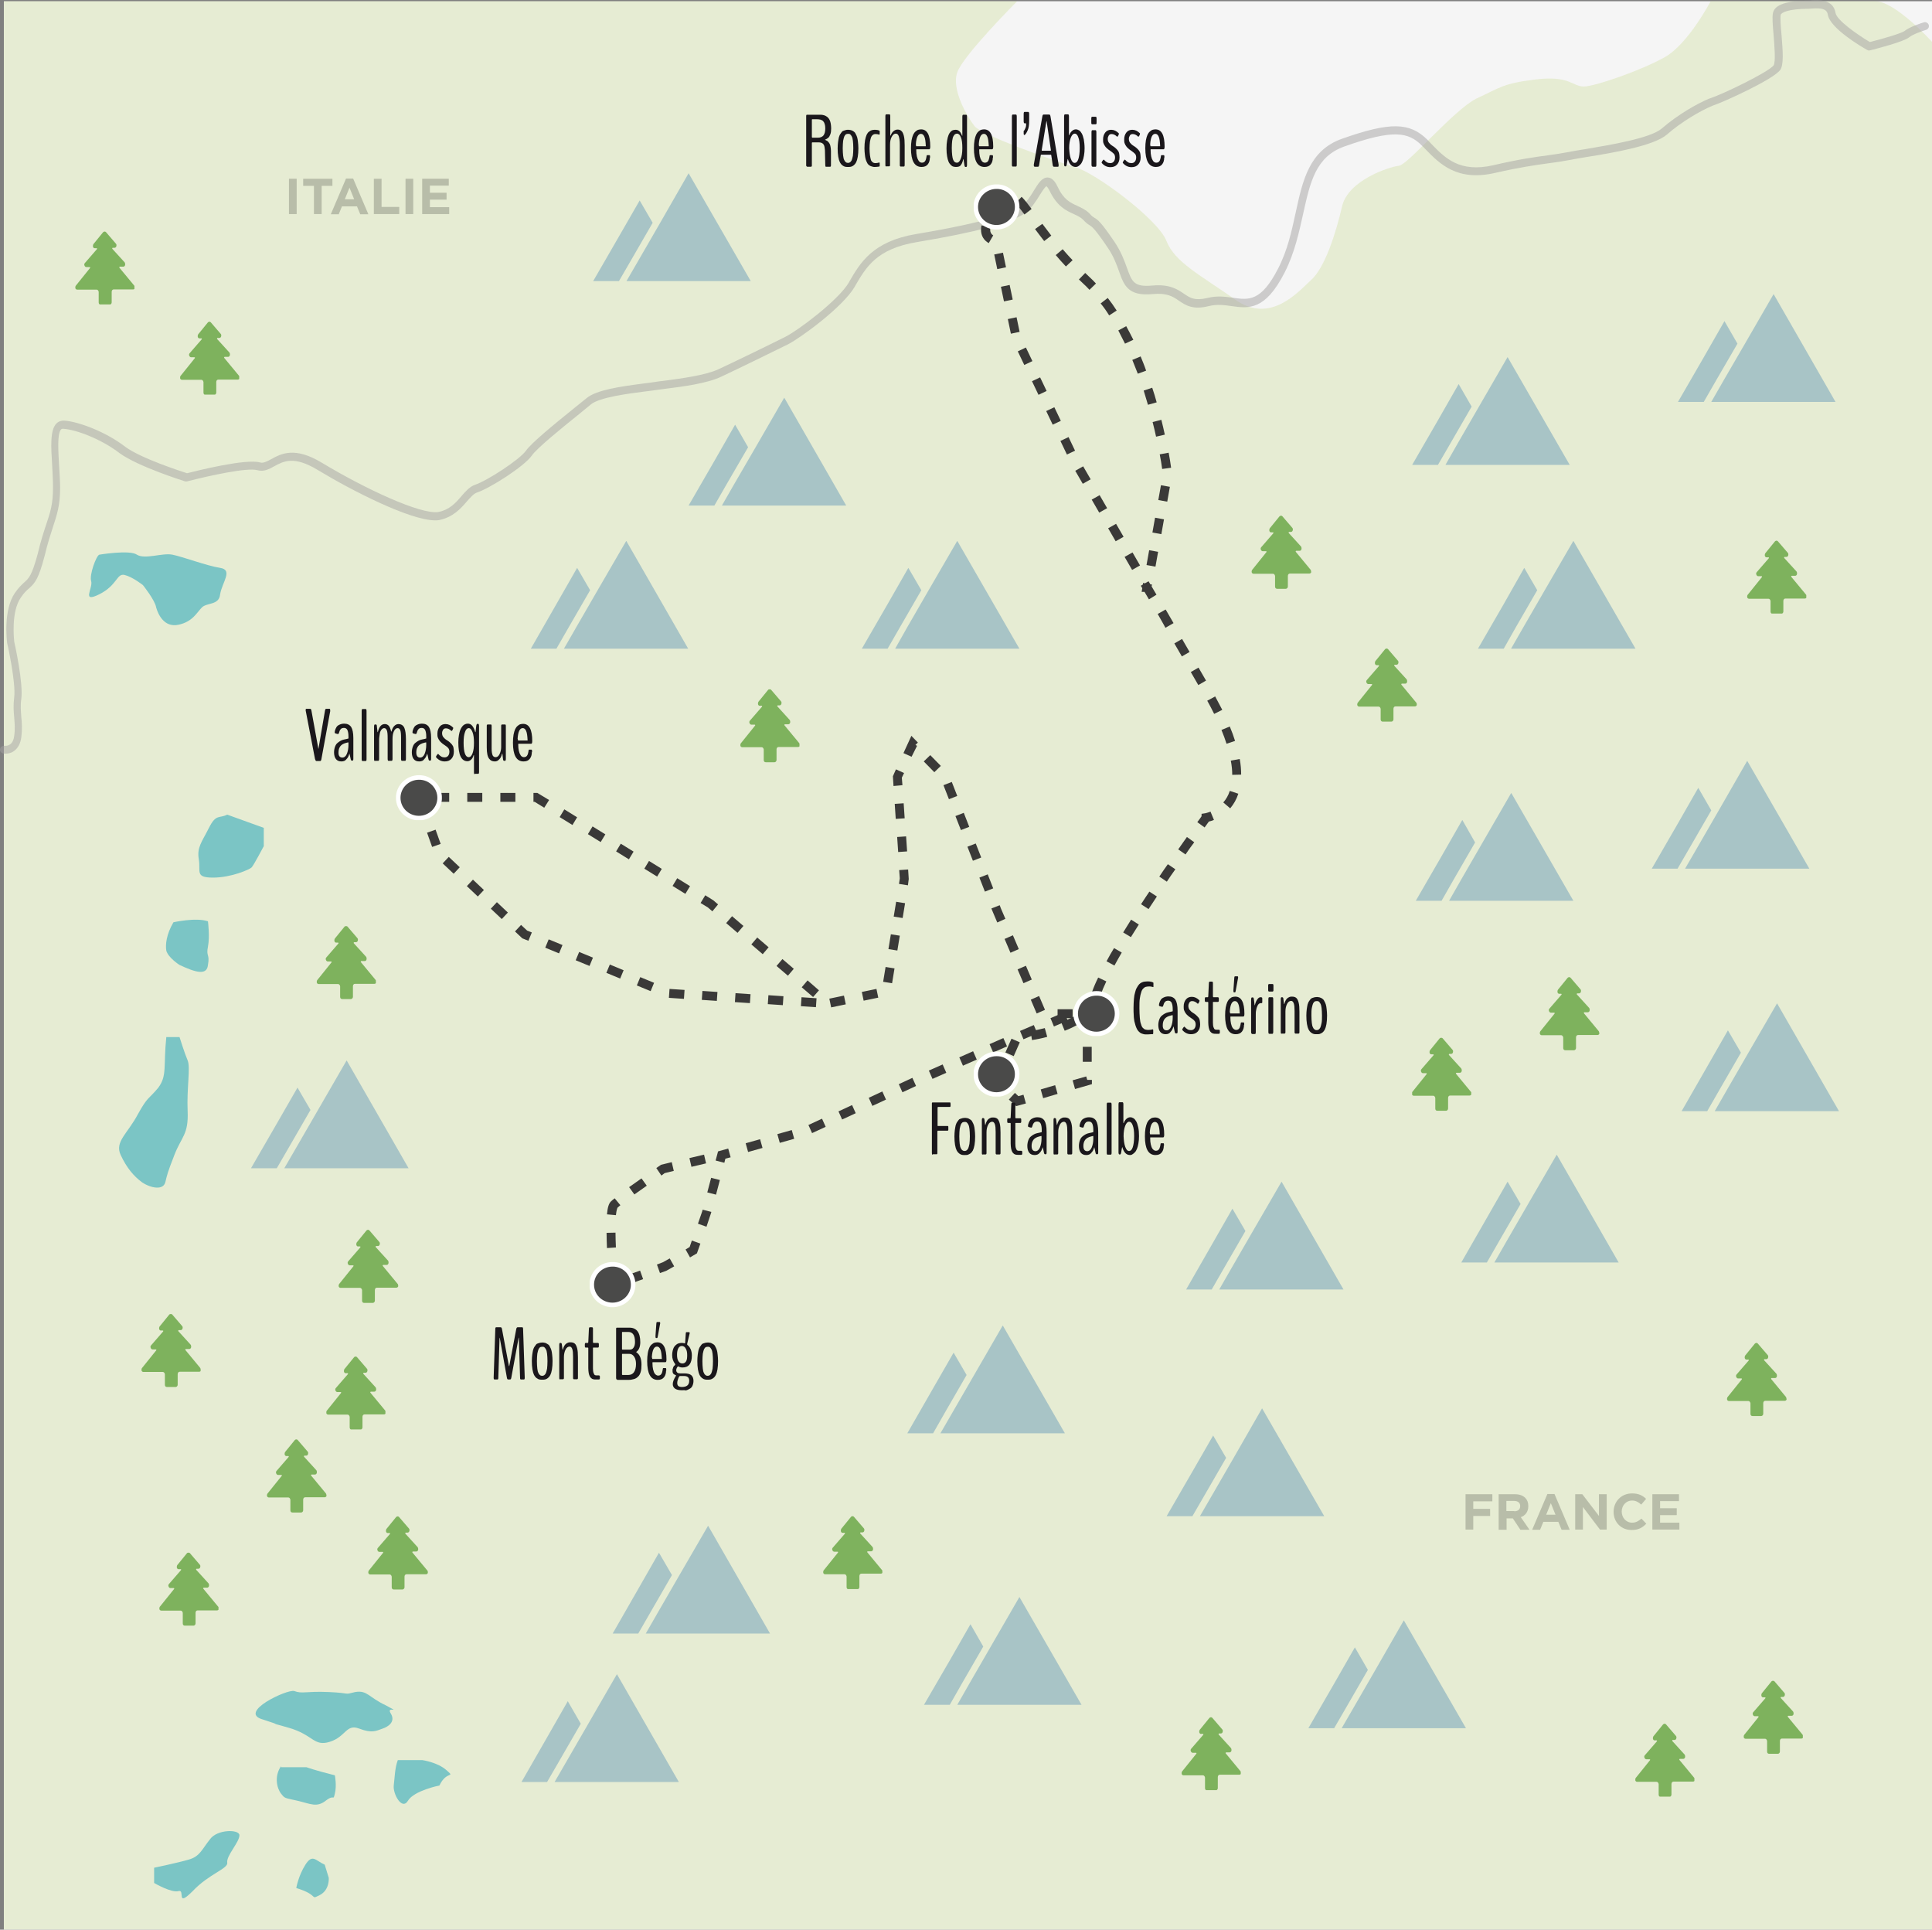 <?xml version="1.0" encoding="utf-8"?>
<!-- Generator: Adobe Illustrator 24.0.0, SVG Export Plug-In . SVG Version: 6.00 Build 0)  -->
<svg version="1.1" id="Calque_1" xmlns="http://www.w3.org/2000/svg" xmlns:xlink="http://www.w3.org/1999/xlink" x="0px" y="0px"
	 viewBox="0 0 951.4 950.1" style="enable-background:new 0 0 951.4 950.1;" xml:space="preserve">
<rect x="0" y="0" width="951.4" height="950.1" fill="#808080" stroke="none"/>
<style type="text/css">
	.st0{fill:#F5F5F5;}
	.st1{display:none;}
	.st2{opacity:0.18;enable-background:new    ;}
	.st3{fill:#A3C135;}
	.st4{opacity:0.5;enable-background:new    ;}
	.st5{fill:#A3A2A2;}
	.st6{fill:#3A3938;}
	.st7{clip-path:url(#SVGID_2_);}
	.st8{fill:#4A4A49;stroke:#FFFFFF;stroke-width:2.247;stroke-miterlimit:10;}
	.st9{clip-path:url(#SVGID_4_);}
	.st10{clip-path:url(#SVGID_6_);}
	.st11{clip-path:url(#SVGID_8_);}
	.st12{clip-path:url(#SVGID_10_);}
	.st13{enable-background:new    ;}
	.st14{fill:#1A171B;}
	.st15{clip-path:url(#SVGID_12_);}
	.st16{fill:#A8C4C6;}
	.st17{clip-path:url(#SVGID_14_);}
	.st18{clip-path:url(#SVGID_16_);}
	.st19{clip-path:url(#SVGID_18_);}
	.st20{clip-path:url(#SVGID_20_);}
	.st21{clip-path:url(#SVGID_22_);}
	.st22{clip-path:url(#SVGID_24_);}
	.st23{clip-path:url(#SVGID_26_);}
	.st24{clip-path:url(#SVGID_28_);}
	.st25{clip-path:url(#SVGID_30_);}
	.st26{clip-path:url(#SVGID_32_);}
	.st27{clip-path:url(#SVGID_34_);}
	.st28{clip-path:url(#SVGID_36_);}
	.st29{clip-path:url(#SVGID_38_);}
	.st30{clip-path:url(#SVGID_40_);}
	.st31{clip-path:url(#SVGID_42_);}
	.st32{clip-path:url(#SVGID_44_);}
	.st33{clip-path:url(#SVGID_46_);}
	.st34{clip-path:url(#SVGID_48_);}
	.st35{clip-path:url(#SVGID_50_);}
	.st36{fill:#7EB25D;}
	.st37{clip-path:url(#SVGID_52_);}
	.st38{clip-path:url(#SVGID_54_);}
	.st39{clip-path:url(#SVGID_56_);}
	.st40{clip-path:url(#SVGID_58_);}
	.st41{clip-path:url(#SVGID_60_);}
	.st42{clip-path:url(#SVGID_62_);}
	.st43{clip-path:url(#SVGID_64_);}
	.st44{clip-path:url(#SVGID_66_);}
	.st45{clip-path:url(#SVGID_68_);}
	.st46{clip-path:url(#SVGID_70_);}
	.st47{clip-path:url(#SVGID_72_);}
	.st48{clip-path:url(#SVGID_74_);}
	.st49{clip-path:url(#SVGID_76_);}
	.st50{clip-path:url(#SVGID_78_);}
	.st51{clip-path:url(#SVGID_80_);}
	.st52{clip-path:url(#SVGID_82_);}
	.st53{clip-path:url(#SVGID_84_);}
	.st54{clip-path:url(#SVGID_86_);}
	.st55{clip-path:url(#SVGID_88_);}
	.st56{opacity:0.2;enable-background:new    ;}
	.st57{fill:#7BC5C5;}
</style>
<g id="Calque_3">
	<g>
		<rect x="1.9" y="0.6" class="st0" width="949.5" height="949.5"/>
	</g>
</g>
<g id="Calque_4" class="st1">
</g>
<g id="Calque_5">
	<g class="st2">
		<path class="st3" d="M500.9,0.6H1.9v949.5h949.5V20.6c0,0-18-20-28-20s-81,0-81,0s-11,21-22.5,27.5s-34.5,14.5-40,14.5
			c-5.5,0-7-5.5-23.5-3.5c-16.5,2-17.5,4-29.5,9.5c-11.5,6-33.5,32.5-38,33c-4.5,0.5-25,7-28,20c-3,13-8.5,30.5-15.5,36.5
			c-6.5,6-20,21.5-37,9.5c-17-12-30-18.5-34-29s-35.5-34-45.5-36.5c-10-3-45.5-15.5-49-20c-3.5-4.5-11.5-18-8.5-26.5
			C474.4,27.1,500.9,0.6,500.9,0.6z"/>
	</g>
</g>
<g id="Calque_8">
	<g class="st4">
		<path class="st5" d="M2.6,371.1c-0.5,0-0.9-0.1-1-0.1c-1-0.2-1.8-1.2-1.6-2.2c0.2-1,1.2-1.7,2.2-1.6c0.1,0,1.6,0.2,2.9-0.8
			c1-0.8,1.7-2.2,1.9-4.1c0.5-3.5,0.2-6.2,0-9.1c-0.3-2.9-0.5-6,0-9.9c0.9-7.1-3.4-26.6-3.5-26.8c0-0.1,0-0.1,0-0.2
			c-0.1-0.6-2-15.8,3.8-24.3c1.9-2.8,3.5-4.2,4.7-5.3c2.2-2,3.7-3.3,6.6-14.1c1.5-6.4,3-10.9,4.2-14.5c2-6,3.3-9.9,3.3-18
			c0-3.4-0.2-7.1-0.4-10.8c-0.6-9.4-1.1-17.6,2.1-20.8c1-1,2.4-1.5,3.9-1.4c7.1,0.5,20.6,5.6,30,12.9c7.8,5.7,27,11.9,30.4,13
			c4.8-1.2,29-7.3,36-5.3c1.5,0.4,3-0.3,5.4-1.6c4.9-2.7,11.6-6.4,25.1,1.8c21.4,12.9,48.6,25.5,57.2,24.2c5.6-1.1,8.6-4.5,11.5-7.9
			c2-2.3,4-4.6,6.6-5.5c6-2,22-12.4,25.1-16.8c2.7-3.8,13-12.3,24.3-21.4c2.3-1.9,4.3-3.4,5.6-4.5c4.8-4,16.5-5.7,28.2-7.2
			c2.2-0.3,4.1-0.5,5.2-0.7c1.3-0.2,3.2-0.5,5.3-0.7c7.4-1,19.8-2.6,26.2-5.6c8.6-4,27.1-13,33-16c6.2-3.1,26.1-18,31.2-26.7
			l0.2-0.4c5.4-9.3,11.5-19.9,33.1-23.5c35.4-5.9,47.6-10.7,51.7-13.7c2.5-1.8,4.5-5,6.2-7.8c2.2-3.6,4-6.4,6.8-6.3
			c2.4,0.1,3.9,2.6,4.9,4.7c2.9,6.2,6.2,7.7,9.7,9.3c2,0.9,4.1,1.9,5.9,3.7c0,0,0.1,0.1,0.1,0.1c1.1,1.3,1.7,1.6,2.3,2
			c1.7,1,3.2,2,9.8,11.7c3.4,5,5,9.5,6.3,13.1c2.4,6.7,3.4,9.4,12.4,8.6c8.6-0.8,12.5,1.9,15.6,4c3.1,2.1,5.3,3.6,11.6,2.1
			c4.7-1.2,8.9-0.6,12.6-0.1c7.7,1.1,13.8,2,22.2-14.4c4.7-9.1,6.7-18.6,8.7-27.8c3.4-15.6,6.6-30.4,22.8-36.1
			c23.5-8.3,33.3-8.2,42,0.5c0.6,0.6,1.3,1.3,1.9,2c6.9,7.1,14,14.4,30.8,10.5c12.4-2.9,19.8-3.9,26.4-4.8c3.8-0.5,7-1,10.7-1.7
			c2-0.4,4.9-0.9,8.1-1.4c11.9-2,31.9-5.3,37.5-10.1c7.7-6.7,17.4-12.3,23.5-14.8c0,0,0.1,0,0.1,0c6.7-2.2,28.8-12.9,31.5-16.3
			c1.1-1.9,0.4-9.6,0-14.8c-0.4-4.8-0.8-8.9-0.3-11.1c0.9-4,6.7-6,17.9-6c0.3,0,0.7,0,1.2-0.1c3.2-0.2,10.6-0.7,11.7,6.2
			c0.6,3.4,10,10.2,16.9,14.3c7.5-1.9,15.7-4.4,17-5.4c2.7-2.2,8.9-4.1,9.6-4.3c1-0.3,2.1,0.3,2.4,1.3c0.3,1-0.3,2.1-1.3,2.4
			c-1.7,0.5-6.6,2.2-8.4,3.7c-2.7,2.2-16.5,5.7-19.2,6.4c-0.5,0.1-1,0.1-1.4-0.2c-3.1-1.7-18.4-10.8-19.4-17.4
			c-0.5-2.9-3.2-3.3-7.6-3c-0.6,0-1.1,0.1-1.5,0.1c-10.6,0-13.9,2-14.1,3c-0.3,1.6,0,5.8,0.4,9.9c0.7,8.6,1.1,14.5-0.6,17.2
			c0,0-0.1,0.1-0.1,0.1c-3.5,4.7-28.1,15.9-33.4,17.6c-5.9,2.5-15.1,7.8-22.4,14.2c-6.4,5.5-26.3,8.9-39.4,11c-3.2,0.5-6,1-8,1.4
			c-3.7,0.7-7,1.2-10.9,1.7c-6.5,0.9-13.8,1.9-26.1,4.7c-18.9,4.4-27.5-4.5-34.4-11.6c-0.6-0.7-1.3-1.3-1.9-1.9
			c-6.5-6.5-13.9-8.1-38,0.5c-14.2,5-16.9,17.5-20.4,33.3c-2,9-4.2,19.2-9.1,28.8c-9.6,18.8-17.7,17.7-26.2,16.5
			c-3.5-0.5-7.1-1-11.1,0c-7.9,2-11.4-0.4-14.7-2.6c-3-2.1-5.9-4-13.1-3.3c-12,1.1-14-4.3-16.4-11.1c-1.3-3.6-2.7-7.6-5.9-12.2
			c-6.1-9-7.4-9.8-8.6-10.6c-0.8-0.5-1.7-1-3.2-2.7c-1.3-1.3-2.9-2-4.8-2.9c-3.6-1.6-8-3.7-11.6-11.1c-0.9-1.8-1.5-2.4-1.7-2.5
			c-0.8,0.4-2.3,2.8-3.3,4.4c-1.8,2.9-4.1,6.6-7.2,8.8c-6.4,4.7-24.3,9.5-53.3,14.3c-19.8,3.3-24.9,12.2-30.4,21.6l-0.2,0.4
			c-5.9,10.1-26.9,25.3-32.8,28.3c-5.9,2.9-24.4,12-33,16c-6.9,3.3-19.2,4.9-27.3,5.9c-2.1,0.3-3.9,0.5-5.2,0.7
			c-1.2,0.2-3,0.4-5.4,0.7c-7.7,1-21.9,2.8-26.2,6.3c-1.3,1.1-3.3,2.7-5.6,4.6c-7.8,6.3-21,16.9-23.5,20.6
			c-3.8,5.4-20.8,16.2-27,18.2c-1.7,0.6-3.2,2.4-5,4.4c-3,3.5-6.8,7.8-13.8,9.2c-0.6,0.1-1.2,0.1-1.8,0.1c-12.4,0-41-14.6-58-24.9
			c-11.6-7-16.7-4.2-21.3-1.7c-2.5,1.4-5.1,2.8-8.3,1.9c-4.8-1.4-23.2,2.6-34.5,5.5c-0.4,0.1-0.7,0.1-1.1,0
			c-0.9-0.3-22.9-7.2-32.1-13.8c-8.9-6.9-21.4-11.7-28-12.1c-0.5,0-0.7,0.1-0.9,0.3c-2,2-1.4,10.7-1,17.8c0.2,3.7,0.5,7.5,0.5,11
			c0,8.7-1.5,13.1-3.5,19.2c-1.2,3.7-2.6,7.9-4.1,14.2c-3,11.5-4.8,13.5-7.7,16.1c-1.2,1-2.4,2.1-4.1,4.6c-4.8,7-3.3,20.4-3.2,21.6
			c0.4,1.7,4.5,20.5,3.5,28.1c-0.5,3.5-0.2,6.2,0,9.1c0.3,2.9,0.5,6,0,9.9c-0.4,3-1.6,5.3-3.5,6.7C5.6,370.8,3.8,371.1,2.6,371.1z"
			/>
	</g>
	<g>
		<path class="st6" d="M500.4,544.6l-3.6-3.2l3-3.3l1.7,1.6l2.5-0.7l1.2,4.3L500.4,544.6z M513.7,540.7l-1.2-4.3l7.1-2.1l1.2,4.3
			L513.7,540.7z M529.4,536.2l-1.2-4.3l6.7-1.9l0.5,1.7h2.3v2.1L529.4,536.2z M490.2,535.4l-1.9-1.7l3.3-7.3l4.1,1.8L493,534
			l-1.1-0.5L490.2,535.4z M537.6,522.8h-4.4v-7.4h4.4V522.8z M499.2,520l-4.1-1.8l3-6.8l4.1,1.8L499.2,520z M508.2,512.1l-0.7-4.4
			c2.3-0.4,4.7-0.9,7-1.5l1.2,4.3C513.2,511.2,510.7,511.7,508.2,512.1z M524.3,507.5l-1.7-4.1c2.2-0.9,4.4-1.9,6.5-3.1l2.1,3.9
			C529,505.5,526.7,506.6,524.3,507.5z M537.6,506.5h-4.4v-7.4h4.4V506.5z"/>
	</g>
	<g>
		<path class="st6" d="M542,489.8l-4.2-1.5c0.7-2,1.7-4.4,3-7l4,1.9C543.6,485.7,542.7,487.9,542,489.8z M548.8,475.4l-3.9-2.1
			c1.1-2.1,2.3-4.2,3.7-6.5l3.8,2.2C551.1,471.2,549.9,473.4,548.8,475.4z M556.9,461.4l-3.8-2.3c1.3-2.1,2.6-4.2,3.9-6.3l3.8,2.4
			C559.5,457.2,558.2,459.3,556.9,461.4z M565.6,447.6l-3.7-2.4c1.4-2.1,2.7-4.2,4.1-6.2l3.7,2.4
			C568.3,443.5,566.9,445.6,565.6,447.6z M574.6,434.1l-3.7-2.5c1.4-2.1,2.8-4.2,4.2-6.1l3.7,2.5C577.4,429.9,576,432,574.6,434.1z
			 M583.8,420.7l-3.6-2.5c1.5-2.2,3-4.2,4.3-6.1l3.6,2.6C586.7,416.5,585.3,418.5,583.8,420.7z M593.2,407.4l-3.6-2.6
			c1-1.3,1.7-2.3,2.1-2.9v-1.2l1.9-0.3c0,0,1-0.2,2.5-0.8l1.7,4.1c-1,0.4-1.9,0.7-2.5,0.8C594.8,405.2,594.1,406.1,593.2,407.4z
			 M605.8,398l-3.4-2.9c1.4-1.6,2.5-3.5,3.2-5.7l4.2,1.4C608.9,393.6,607.5,396,605.8,398z M606.8,381.5c0-2.2-0.2-4.5-0.7-7
			l4.4-0.8c0.5,2.7,0.7,5.3,0.7,7.7L606.8,381.5z M604,366.2c-0.7-2.2-1.5-4.4-2.5-6.8l4.1-1.7c1,2.4,1.9,4.8,2.6,7.1L604,366.2z
			 M597.9,351.5c-1-2.1-2.2-4.3-3.4-6.5l3.9-2.1c1.2,2.3,2.4,4.5,3.5,6.6L597.9,351.5z M590.1,337.3l-3.7-6.4l3.8-2.2l3.7,6.4
			L590.1,337.3z M582,323.2l-3.7-6.4l3.8-2.2l3.7,6.4L582,323.2z M573.9,309.1l-0.8-1.5l0,0l-3-5.3l3.9-2.2l0.2,0.3l0,0l3.7,6.4
			L573.9,309.1z M565.8,295.1c-0.1-0.1-0.1-0.2-0.2-0.3l0,0l-2-3.4h-1.4l0.3-1.8l-0.7-1.2l1-0.6l0.1-0.8l0.9,0.2l1.8-1l0.9,1.5
			l0.8,0.1l-0.2,0.9l0.4,0.7c0.5,0.8,1.1,1.9,2,3.4L565.8,295.1z M557.5,280.6l-3.7-6.4l3.9-2.2l3.7,6.4L557.5,280.6z M569,279
			l-4.4-0.8l1.3-7.3l4.4,0.8L569,279z M549.4,266.5l-3.7-6.4l3.9-2.2l3.7,6.4L549.4,266.5z M571.9,263l-4.4-0.8l1.3-7.3l4.4,0.8
			L571.9,263z M541.3,252.4l-3.7-6.4l3.9-2.2l3.7,6.4L541.3,252.4z M574.8,247l-4.4-0.8l1.3-7.3l4.4,0.8L574.8,247z M533.2,238.2
			l-3.7-6.4l3.9-2.2l3.7,6.4L533.2,238.2z M572.3,230.9c-0.3-2.3-0.7-4.7-1.2-7.2l4.4-0.8c0.5,2.6,0.9,5.1,1.2,7.4L572.3,230.9z
			 M525.4,223.8l-3.2-6.7l4-1.9l3.2,6.7L525.4,223.8z M569.3,215c-0.5-2.4-1.1-4.8-1.7-7.2l4.3-1.1c0.6,2.4,1.2,4.9,1.7,7.3
			L569.3,215z M518.4,209.1l-3.2-6.7l4-1.9l3.2,6.7L518.4,209.1z M565.3,199.3c-0.7-2.4-1.4-4.7-2.1-7l4.2-1.4
			c0.8,2.3,1.5,4.7,2.2,7.2L565.3,199.3z M511.4,194.4l-3.2-6.7l4-1.9l3.2,6.7L511.4,194.4z M560.3,184c-0.9-2.3-1.8-4.6-2.7-6.8
			l4.1-1.7c0.9,2.2,1.9,4.6,2.7,7L560.3,184z M504.4,179.7l-3.2-6.7l4-1.9l3.2,6.7L504.4,179.7z M554,169.2
			c-1.1-2.2-2.2-4.4-3.3-6.5l3.9-2.1c1.2,2.1,2.3,4.4,3.5,6.7L554,169.2z M497.8,164.3l-1.5-7.2l4.3-0.9l1.5,7.2L497.8,164.3z
			 M546.2,155.3c-1.3-2.1-2.7-4.1-4.2-5.9l3.5-2.7c1.5,1.9,3,4,4.4,6.2L546.2,155.3z M494.4,148.4l-1.5-7.2l4.3-0.9l1.5,7.2
			L494.4,148.4z M536.5,142.7c-1-1.1-2-2.1-3-3c-0.7-0.7-1.5-1.4-2.2-2.1l3.1-3.2c0.7,0.7,1.4,1.3,2.1,2c1.1,1,2.2,2.1,3.2,3.2
			L536.5,142.7z M491.1,132.5l-1.5-7.2l4.3-0.9l1.5,7.2L491.1,132.5z M524.9,131.2c-1.7-1.8-3.4-3.7-5-5.6l3.4-2.9
			c1.6,1.8,3.2,3.7,4.9,5.4L524.9,131.2z M486.9,119.7c-2.5-1.4-3.8-3.7-3.8-6.6c0-0.7,0.1-1.4,0.2-2.1l4.4,0.8
			c-0.1,0.5-0.1,0.9-0.1,1.3c0,1.3,0.5,2.2,1.5,2.8L486.9,119.7z M514.2,118.7c-1.5-1.9-2.9-3.8-4.5-5.9l3.6-2.6
			c1.6,2.1,3,4,4.4,5.8L514.2,118.7z M504.5,105.6c-1.5-2-3.1-4.1-4.5-5.5l3.1-3.2c1.6,1.6,3.3,3.8,4.9,6L504.5,105.6z M491,104.6
			l-3.7-2.4c0.4-0.6,0.8-1.2,1.3-1.9c1.4-1.9,2.6-3.3,3.8-4.3l2.9,3.4c-0.9,0.7-1.9,1.9-3,3.5C491.8,103.5,491.4,104.1,491,104.6z"
			/>
	</g>
	<g>
		<path class="st6" d="M544.4,501.3H537v-4.4h7.4V501.3z M528.2,501.3h-7.4v-4.4h7.4V501.3z M510.5,499l-2.9-6.8l4.1-1.8l2.9,6.8
			L510.5,499z M409.3,496l-0.9-4.3l7.2-1.5l0.9,4.3L409.3,496z M401.8,495.9l-7.4-0.5l0.3-4.4l7.4,0.5L401.8,495.9z M385.5,494.9
			l-7.4-0.5l0.3-4.4l7.4,0.5L385.5,494.9z M369.3,493.9l-7.4-0.5l0.3-4.4l7.4,0.5L369.3,493.9z M353,492.8l-7.4-0.5l0.3-4.4l7.4,0.5
			L353,492.8z M425.3,492.7l-0.9-4.3l7.2-1.5l0.9,4.3L425.3,492.7z M336.8,491.8l-7.4-0.5l0.3-4.4l7.4,0.5L336.8,491.8z
			 M400.4,490.9l-5.6-4.8l2.9-3.4l0.2,0.2l5.4,4.7L400.4,490.9z M320.4,488l-6.8-2.8l1.7-4.1l6.8,2.8L320.4,488z M439.3,484.1
			l-4.4-0.7l1.2-7.3l4.4,0.7L439.3,484.1z M504,484.1l-2.9-6.8l4.1-1.8l2.9,6.8L504,484.1z M305.4,481.8l-6.8-2.8l1.7-4.1l6.8,2.8
			L305.4,481.8z M388,480.4l-5.6-4.8l2.9-3.4l5.6,4.8L388,480.4z M290.3,475.6l-6.8-2.8l1.7-4.1l6.8,2.8L290.3,475.6z M375.6,469.8
			L370,465l2.9-3.4l5.6,4.8L375.6,469.8z M275.3,469.4l-6.8-2.8l1.7-4.1l6.8,2.8L275.3,469.4z M497.6,469.1l-2.9-6.8l4.1-1.8
			l2.9,6.8L497.6,469.1z M441.9,468l-4.4-0.7l1.2-7.3l4.4,0.7L441.9,468z M260.2,463.2l-3-1.2l-3.6-3.4l3-3.2l3,2.8l2.3,0.9
			L260.2,463.2z M363.2,459.3l-5.6-4.8l2.9-3.4l5.6,4.8L363.2,459.3z M491.1,454.2l-2.2-5.2l-0.7-1.7l4.1-1.6l0.6,1.6l2.2,5.1
			L491.1,454.2z M247.1,452.5l-5.4-5.1l3-3.2l5.4,5.1L247.1,452.5z M444.5,452l-4.4-0.7l1.2-7.3l4.4,0.7L444.5,452z M350.8,448.7
			l-2.2-1.9l-3.6-2.2l2.3-3.8l4,2.5l2.3,2L350.8,448.7z M235.3,441.4l-5.4-5.1l3-3.2l5.4,5.1L235.3,441.4z M337.5,440.1l-6.3-3.9
			l2.3-3.8l6.3,3.9L337.5,440.1z M485,439l-2.7-6.9l4.1-1.6l2.7,6.9L485,439z M447.1,435.9l-4.4-0.7l0.4-2.7l-0.3-4.1l4.4-0.3
			l0.3,4.7L447.1,435.9z M323.6,431.6l-6.3-3.9l2.3-3.8l6.3,3.9L323.6,431.6z M223.4,430.2l-5.4-5.1l3-3.2l5.4,5.1L223.4,430.2z
			 M479.1,423.8l-2.7-6.9l4.1-1.6l2.7,6.9L479.1,423.8z M309.7,423.1l-6.3-3.9l2.3-3.8l6.3,3.9L309.7,423.1z M442.3,419.5l-0.5-7.4
			l4.4-0.3l0.5,7.4L442.3,419.5z M212.8,417l-2.5-7l4.2-1.5l2.5,7L212.8,417z M295.8,414.6l-6.3-3.9l2.3-3.8l6.3,3.9L295.8,414.6z
			 M473.2,408.7l-2.7-6.9l4.1-1.6l2.7,6.9L473.2,408.7z M281.9,406.2l-6.3-3.9l2.3-3.8l6.3,3.9L281.9,406.2z M441.1,403.2l-0.5-7.4
			l4.4-0.3l0.5,7.4L441.1,403.2z M207.3,401.7l-2.5-7l4.2-1.5l2.5,7L207.3,401.7z M268,397.7l-4.7-2.9h-0.6v-4.4h1.9l5.8,3.5
			L268,397.7z M253.8,394.8h-7.4v-4.4h7.4V394.8z M237.5,394.8h-7.4v-4.4h7.4V394.8z M221.2,394.8h-7.4v-4.4h7.4V394.8z
			 M467.3,393.5l-2.7-6.9l4.1-1.6l2.7,6.9L467.3,393.5z M440,387l-0.3-4.8l1.5-3.4l4,1.8l-1.1,2.3l0.3,3.7L440,387z M460.1,380.2
			l-5.2-5.3l3.2-3.1l5.2,5.3L460.1,380.2z M448.9,372.6l-4-1.8l3.9-8.5l3.2,3.3l-1.2,1.2l0.8,0.4L448.9,372.6z"/>
	</g>
	<g>
		<path class="st6" d="M309.7,632.3l-1.5-4.2l7-2.5l1.5,4.2L309.7,632.3z M300,630.9c-0.1-1.7-0.4-4.3-0.6-7.4l4.4-0.3
			c0.2,3.1,0.4,5.7,0.6,7.3L300,630.9z M325,626.8l-1.5-4.2l2.9-1.1l3.4-1.9l2.2,3.9l-3.9,2.2L325,626.8z M339.8,619.1l-2.2-3.9
			l2-1.2l1.1-3.2l4.2,1.5l-1.7,4.8L339.8,619.1z M298.9,614.5c-0.1-2.7-0.2-5.2-0.2-7.5l4.4-0.1c0,2.2,0.1,4.7,0.2,7.3L298.9,614.5z
			 M347.9,604l-4.2-1.5l2.1-6.1l0.2-0.8l4.3,1.1l-0.3,1L347.9,604z M303.3,598.3l-4.4-0.4c0.3-3.4,0.9-5.4,2-6.4
			c0.4-0.4,1-0.9,1.8-1.5l2.8,3.4c-0.7,0.6-1.2,1-1.4,1.2C304,594.8,303.6,595.6,303.3,598.3z M304,594.7
			C304,594.7,304,594.7,304,594.7C304,594.7,304,594.7,304,594.7z M352.6,588.2l-4.3-1.1l1.9-7.2l4.3,1.1L352.6,588.2z M312.4,588.1
			l-2.6-3.6c2-1.4,4.1-2.9,6.1-4.3l2.6,3.6C316.5,585.2,314.4,586.7,312.4,588.1z M325.7,578.8l-2.5-3.7l2.3-1.6l5.3-1.3l1,4.3
			l-4.5,1.1L325.7,578.8z M340.5,574.5l-1-4.3l7.2-1.7l1,4.3L340.5,574.5z M356.7,572.5l-4.3-1.1l1.2-4.5l5-1.4l1.2,4.3l-2.6,0.7
			L356.7,572.5z M368.4,567.2l-1.2-4.3l7.1-2l1.2,4.3L368.4,567.2z M384,562.7l-1.2-4.3l7.1-2l1.2,4.3L384,562.7z M399.9,557.9
			l-1.8-4l6.7-3.1l1.8,4L399.9,557.9z M414.7,551.2l-1.8-4l6.7-3.1l1.8,4L414.7,551.2z M429.6,544.5l-1.8-4l6.7-3.1l1.8,4
			L429.6,544.5z M444.4,537.8l-1.8-4l6.7-3.1l1.8,4L444.4,537.8z M459.2,531.2l-1.8-4.1l6.8-3l1.8,4.1L459.2,531.2z M474.2,524.7
			l-1.8-4.1l6.8-3l1.8,4.1L474.2,524.7z M489.1,518.2l-1.8-4.1l6.8-3l1.8,4.1L489.1,518.2z M504,511.7l-1.7-4.1l6.8-2.9l1.7,4.1
			L504,511.7z M519,505.4l-1.7-4.1l6.8-2.9l1.7,4.1L519,505.4z M534,499l-1.7-4.1l6.8-2.9l1.7,4.1L534,499z"/>
	</g>
	<g>
		<defs>
			<rect id="SVGID_1_" x="528.7" y="487.9" width="22.6" height="22.2"/>
		</defs>
		<clipPath id="SVGID_2_">
			<use xlink:href="#SVGID_1_"  style="overflow:visible;"/>
		</clipPath>
		<g class="st7">
			<path class="st8" d="M550.1,499.1c0,5.5-4.6,10-10.2,10s-10.2-4.4-10.2-10s4.6-10,10.2-10C545.6,489,550.1,493.5,550.1,499.1"/>
		</g>
	</g>
	<g>
		<defs>
			<rect id="SVGID_3_" x="479.5" y="517.7" width="22.6" height="22.2"/>
		</defs>
		<clipPath id="SVGID_4_">
			<use xlink:href="#SVGID_3_"  style="overflow:visible;"/>
		</clipPath>
		<g class="st9">
			<path class="st8" d="M500.9,528.9c0,5.5-4.6,10-10.2,10c-5.6,0-10.2-4.4-10.2-10c0-5.5,4.6-10,10.2-10
				C496.4,518.8,500.9,523.4,500.9,528.9"/>
		</g>
	</g>
	<g>
		<defs>
			<rect id="SVGID_5_" x="195" y="381.6" width="22.6" height="22.2"/>
		</defs>
		<clipPath id="SVGID_6_">
			<use xlink:href="#SVGID_5_"  style="overflow:visible;"/>
		</clipPath>
		<g class="st10">
			<path class="st8" d="M216.5,392.8c0,5.5-4.6,10-10.2,10s-10.2-4.4-10.2-10c0-5.5,4.6-10,10.2-10
				C211.9,382.7,216.5,387.3,216.5,392.8"/>
		</g>
	</g>
	<g>
		<defs>
			<rect id="SVGID_7_" x="290.4" y="621.4" width="22.6" height="22.2"/>
		</defs>
		<clipPath id="SVGID_8_">
			<use xlink:href="#SVGID_7_"  style="overflow:visible;"/>
		</clipPath>
		<g class="st11">
			<path class="st8" d="M311.8,632.5c0,5.5-4.6,10-10.2,10c-5.6,0-10.2-4.4-10.2-10c0-5.5,4.6-10,10.2-10
				C307.3,622.4,311.8,627,311.8,632.5"/>
		</g>
	</g>
	<g>
		<defs>
			<rect id="SVGID_9_" x="479.5" y="90.8" width="22.6" height="22.2"/>
		</defs>
		<clipPath id="SVGID_10_">
			<use xlink:href="#SVGID_9_"  style="overflow:visible;"/>
		</clipPath>
		<g class="st12">
			<path class="st8" d="M500.9,101.9c0,5.5-4.6,10-10.2,10c-5.6,0-10.2-4.4-10.2-10c0-5.5,4.6-10,10.2-10
				C496.4,91.8,500.9,96.4,500.9,101.9"/>
		</g>
	</g>
	<g>
		<g class="st13">
			<path class="st14" d="M459.3,568.5c-0.1,0-0.2,0-0.2,0c-0.1,0-0.1-0.1-0.1-0.2c0-0.1-0.1-0.3-0.1-0.5v-24.3c0-0.3,0-0.5,0.1-0.6
				s0.2-0.1,0.3-0.1h8.4c0.1,0,0.2,0,0.2,0c0.1,0,0.1,0.1,0.1,0.2c0,0.1,0.1,0.2,0.1,0.4v1c0,0.2,0,0.4-0.1,0.4
				c0,0.1-0.1,0.2-0.1,0.2c0,0-0.1,0-0.2,0h-5.8c-0.1,0-0.2,0.2-0.2,0.5v8.6c0,0.2,0,0.3,0.1,0.3h4.8c0.2,0,0.3,0,0.3,0.1
				c0.1,0.1,0.1,0.2,0.1,0.5v1.1c0,0.2,0,0.4-0.1,0.4c0,0.1-0.1,0.2-0.1,0.2c0,0-0.1,0-0.2,0h-4.8c0,0-0.1,0-0.1,0.1
				c0,0.1-0.1,0.2-0.1,0.3v10.5c0,0.3,0,0.5-0.1,0.6s-0.2,0.1-0.3,0.1H459.3z"/>
			<path class="st14" d="M476.5,568.6c-0.4,0.1-0.9,0.1-1.4,0.1s-1,0-1.4-0.1c-0.4-0.1-0.9-0.3-1.4-0.7c-0.5-0.4-0.9-0.9-1.2-1.5
				c-0.3-0.6-0.6-1.5-0.8-2.7c-0.2-1.2-0.3-2.6-0.3-4.2c0-1.2,0.1-2.2,0.2-3.1c0.1-0.9,0.3-1.7,0.4-2.3c0.2-0.6,0.4-1.2,0.7-1.6
				c0.3-0.5,0.6-0.8,0.8-1.1s0.6-0.5,1-0.6s0.7-0.2,1-0.3c0.3,0,0.6-0.1,1-0.1c0.4,0,0.7,0,1,0.1c0.3,0,0.6,0.1,1,0.3s0.7,0.4,1,0.6
				s0.6,0.6,0.8,1.1c0.3,0.5,0.5,1,0.7,1.6c0.2,0.6,0.3,1.4,0.4,2.3s0.2,2,0.2,3.1c0,1.6-0.1,3-0.3,4.2c-0.2,1.2-0.5,2.1-0.8,2.7
				c-0.3,0.6-0.7,1.1-1.2,1.5C477.3,568.2,476.9,568.5,476.5,568.6z M475,566.7c0.4,0,0.7-0.1,1-0.3c0.3-0.2,0.5-0.5,0.8-1
				c0.2-0.5,0.4-1.2,0.6-2.2c0.1-1,0.2-2.2,0.2-3.7c0-1.5-0.1-2.8-0.2-3.7c-0.1-1-0.3-1.7-0.6-2.2s-0.5-0.8-0.8-1
				c-0.3-0.2-0.6-0.2-1-0.2c-0.4,0-0.7,0.1-1,0.2c-0.3,0.2-0.5,0.5-0.8,1c-0.2,0.5-0.4,1.2-0.6,2.2c-0.1,1-0.2,2.2-0.2,3.7
				c0,1.5,0.1,2.7,0.2,3.7c0.1,1,0.3,1.7,0.6,2.2c0.2,0.5,0.5,0.8,0.8,1C474.3,566.6,474.6,566.7,475,566.7z"/>
			<path class="st14" d="M483.9,568.5c-0.3,0-0.4-0.3-0.4-0.9v-16c0-0.7,0.1-1.1,0.4-1.1h0.3c0.2,0,0.3,0.1,0.4,0.2
				c0.1,0.1,0.2,0.3,0.2,0.7l0.3,2.3c0,0.1,0.1,0.2,0.1,0.2s0.1-0.1,0.1-0.2c0.2-0.7,0.4-1.3,0.7-1.8c0.3-0.5,0.6-0.8,1-1.1
				c0.4-0.2,0.7-0.4,1-0.5c0.3-0.1,0.7-0.1,1.1-0.1c0.8,0,1.5,0.2,2,0.6c0.5,0.4,0.9,1.2,1.2,2.3c0.3,1.1,0.4,2.6,0.4,4.5v9.9
				c0,0.4,0,0.6-0.1,0.7c-0.1,0.1-0.2,0.2-0.3,0.2h-1.6c-0.1,0-0.2-0.1-0.3-0.2c-0.1-0.1-0.1-0.4-0.1-0.7v-10.2c0-1.7-0.1-3-0.4-3.8
				c-0.3-0.8-0.7-1.2-1.3-1.2c-0.8,0-1.5,0.5-2,1.5s-0.8,2.2-0.8,3.7v10c0,0.4,0,0.6-0.1,0.7c-0.1,0.1-0.2,0.2-0.3,0.2H483.9z"/>
			<path class="st14" d="M501.4,568.6c-0.4,0-0.8,0-1.2-0.1c-0.3-0.1-0.7-0.2-1-0.5c-0.3-0.2-0.6-0.6-0.8-1s-0.4-1-0.5-1.6
				c-0.1-0.7-0.2-1.5-0.2-2.4v-9.8c0-0.2-0.1-0.3-0.2-0.3h-1.1c-0.3,0-0.4-0.3-0.4-0.8v-0.7c0-0.5,0.1-0.8,0.4-0.8h1.1
				c0.1,0,0.2-0.2,0.2-0.5l0.3-6.3c0-0.6,0.2-0.9,0.4-0.9h1.2c0.1,0,0.2,0.1,0.3,0.2s0.1,0.4,0.1,0.7v6.3c0,0.3,0.1,0.5,0.2,0.5h2.3
				c0.1,0,0.2,0.1,0.3,0.2s0.1,0.3,0.1,0.6v0.7c0,0.3,0,0.5-0.1,0.6c-0.1,0.1-0.2,0.2-0.3,0.2h-2.3c-0.1,0-0.1,0-0.2,0.1
				c0,0,0,0.1,0,0.3v9.8c0,1,0.1,1.8,0.3,2.3c0.2,0.5,0.4,0.9,0.6,1c0.2,0.1,0.5,0.2,0.8,0.2h1.2c0.3,0,0.5,0.2,0.5,0.5v0.9
				c0,0.4-0.2,0.6-0.5,0.6H501.4z"/>
			<path class="st14" d="M509.5,568.7c-1.2,0-2.1-0.4-2.7-1.2c-0.6-0.8-0.9-1.9-0.9-3.3c0-1,0.2-2,0.5-2.8s0.7-1.4,1.2-1.8
				c0.5-0.4,1-0.8,1.6-1.1c0.6-0.3,1.1-0.5,1.7-0.6c0.5-0.1,1-0.2,1.4-0.3c0.4-0.1,0.7-0.2,0.7-0.2v-1c0-1.4-0.2-2.4-0.5-3.1
				c-0.3-0.7-0.9-1.1-1.7-1.1c-0.7,0-1.3,0.2-1.6,0.6c-0.4,0.4-0.7,1.1-0.9,1.9c-0.1,0.2-0.1,0.3-0.2,0.4s-0.2,0.1-0.3,0.1
				c-0.2,0-0.5-0.1-0.9-0.2c-0.4-0.1-0.6-0.2-0.6-0.3c-0.1-0.1-0.1-0.4,0-1c0.2-0.8,0.5-1.4,0.8-1.9c0.3-0.5,0.8-0.9,1.5-1.2
				c0.6-0.3,1.4-0.5,2.3-0.5c1.5,0,2.6,0.5,3.4,1.6c0.7,1.1,1.1,2.9,1.1,5.5v10.2c0,0.6-0.1,0.9-0.4,0.9h-0.4
				c-0.2,0-0.4-0.2-0.5-0.7c-0.3-1.5-0.5-2.3-0.6-2.6c0,0,0-0.1,0-0.1c0,0,0,0-0.1,0c0,0,0,0,0,0.1c-0.3,1.2-0.8,2-1.4,2.6
				C511.4,568.4,510.5,568.7,509.5,568.7z M509.9,566.8c0.9,0,1.7-0.6,2.2-1.8c0.5-1.2,0.8-2.7,0.8-4.5c0-0.8,0-1.2-0.1-1.2
				c0,0-0.1,0-0.4,0.1c-0.2,0-0.4,0.1-0.4,0.1c-1.4,0.3-2.5,0.9-3.1,1.7c-0.6,0.8-0.9,1.8-0.9,3C508,565.9,508.6,566.8,509.9,566.8z
				"/>
			<path class="st14" d="M519.2,568.5c-0.3,0-0.4-0.3-0.4-0.9v-16c0-0.7,0.1-1.1,0.4-1.1h0.3c0.2,0,0.3,0.1,0.4,0.2
				c0.1,0.1,0.2,0.3,0.2,0.7l0.3,2.3c0,0.1,0.1,0.2,0.1,0.2s0.1-0.1,0.1-0.2c0.2-0.7,0.4-1.3,0.7-1.8c0.3-0.5,0.6-0.8,1-1.1
				c0.4-0.2,0.7-0.4,1-0.5c0.3-0.1,0.7-0.1,1.1-0.1c0.8,0,1.5,0.2,2,0.6c0.5,0.4,0.9,1.2,1.2,2.3c0.3,1.1,0.4,2.6,0.4,4.5v9.9
				c0,0.4,0,0.6-0.1,0.7c-0.1,0.1-0.2,0.2-0.3,0.2h-1.6c-0.1,0-0.2-0.1-0.3-0.2c-0.1-0.1-0.1-0.4-0.1-0.7v-10.2c0-1.7-0.1-3-0.4-3.8
				c-0.3-0.8-0.7-1.2-1.3-1.2c-0.8,0-1.5,0.5-2,1.5s-0.8,2.2-0.8,3.7v10c0,0.4,0,0.6-0.1,0.7c-0.1,0.1-0.2,0.2-0.3,0.2H519.2z"/>
			<path class="st14" d="M534.9,568.7c-1.2,0-2.1-0.4-2.7-1.2c-0.6-0.8-0.9-1.9-0.9-3.3c0-1,0.2-2,0.5-2.8s0.7-1.4,1.2-1.8
				c0.5-0.4,1-0.8,1.6-1.1c0.6-0.3,1.1-0.5,1.7-0.6c0.5-0.1,1-0.2,1.4-0.3c0.4-0.1,0.7-0.2,0.7-0.2v-1c0-1.4-0.2-2.4-0.5-3.1
				c-0.3-0.7-0.9-1.1-1.7-1.1c-0.7,0-1.3,0.2-1.6,0.6c-0.4,0.4-0.7,1.1-0.9,1.9c-0.1,0.2-0.1,0.3-0.2,0.4s-0.2,0.1-0.3,0.1
				c-0.2,0-0.5-0.1-0.9-0.2c-0.4-0.1-0.6-0.2-0.6-0.3c-0.1-0.1-0.1-0.4,0-1c0.2-0.8,0.5-1.4,0.8-1.9c0.3-0.5,0.8-0.9,1.5-1.2
				c0.6-0.3,1.4-0.5,2.3-0.5c1.5,0,2.6,0.5,3.4,1.6c0.7,1.1,1.1,2.9,1.1,5.5v10.2c0,0.6-0.1,0.9-0.4,0.9H540c-0.2,0-0.4-0.2-0.5-0.7
				c-0.3-1.5-0.5-2.3-0.6-2.6c0,0,0-0.1,0-0.1c0,0,0,0-0.1,0c0,0,0,0,0,0.1c-0.3,1.2-0.8,2-1.4,2.6
				C536.8,568.4,536,568.7,534.9,568.7z M535.4,566.8c0.9,0,1.7-0.6,2.2-1.8s0.8-2.7,0.8-4.5c0-0.8,0-1.2-0.1-1.2c0,0-0.1,0-0.4,0.1
				c-0.2,0-0.4,0.1-0.4,0.1c-1.4,0.3-2.5,0.9-3.1,1.7c-0.6,0.8-0.9,1.8-0.9,3C533.5,565.9,534.1,566.8,535.4,566.8z"/>
			<path class="st14" d="M545.4,568.5c-0.3,0-0.4-0.3-0.4-1V544c0-0.7,0.1-1.1,0.4-1.1h1.6c0.3,0,0.4,0.4,0.4,1.1v23.5
				c0,0.7-0.1,1-0.4,1H545.4z"/>
			<path class="st14" d="M556.5,568.7c-1.8,0-3.1-1.3-3.8-3.8c0-0.1,0-0.1-0.1-0.1c0,0-0.1,0.3-0.2,0.9c-0.1,0.6-0.2,1.2-0.3,1.8
				s-0.3,0.9-0.5,0.9h-0.4c-0.2,0-0.4-0.4-0.4-1.1v-23.3c0-0.8,0.1-1.3,0.4-1.3h1.6c0.1,0,0.2,0.1,0.3,0.3c0.1,0.2,0.1,0.5,0.1,0.9
				v8.9c0,0.2,0,0.2,0.1,0.2l0.1-0.1c0.3-0.9,0.8-1.6,1.4-2.1c0.6-0.5,1.2-0.7,1.8-0.7c0.6,0,1.1,0.2,1.6,0.5
				c0.5,0.3,0.9,0.8,1.3,1.5c0.4,0.7,0.7,1.6,1,2.9s0.4,2.7,0.4,4.4c0,1.3-0.1,2.5-0.3,3.6c-0.2,1.1-0.4,1.9-0.7,2.6
				c-0.3,0.7-0.6,1.3-1,1.7s-0.8,0.8-1.2,1C557.3,568.6,556.9,568.7,556.5,568.7z M554.1,564.6c0.5,1.4,1.1,2.1,1.9,2.1
				c0.8,0,1.4-0.6,1.8-1.8c0.4-1.2,0.7-3,0.7-5.5c0-2.3-0.2-4.1-0.7-5.3c-0.4-1.2-1-1.8-1.8-1.8c-0.7,0-1.4,0.7-1.9,2
				c-0.5,1.3-0.8,3-0.8,5.1C553.4,561.5,553.6,563.2,554.1,564.6z"/>
			<path class="st14" d="M573.1,564.1c0,1.3-0.3,2.4-1,3.3c-0.7,0.9-1.7,1.3-3.1,1.3c-3.5,0-5.2-3.1-5.2-9.2c0-1.5,0.1-2.8,0.3-4
				c0.2-1.1,0.5-2,0.8-2.7c0.3-0.6,0.7-1.2,1.2-1.6s0.9-0.7,1.3-0.8c0.4-0.1,0.9-0.2,1.4-0.2c3,0,4.5,2.8,4.5,8.5
				c0,0.9-0.2,1.3-0.5,1.3h-6.3c-0.1,0-0.1,0.1-0.1,0.4c0,1.2,0.1,2.2,0.3,3.1c0.2,0.9,0.5,1.7,0.9,2.2s1,0.9,1.6,0.9
				c0.4,0,0.8-0.1,1.1-0.3c0.3-0.2,0.5-0.5,0.7-0.9c0.1-0.4,0.2-0.7,0.3-1s0.1-0.6,0.2-1.1c0-0.2,0.1-0.4,0.2-0.4h1.2
				c0.2,0,0.3,0.2,0.3,0.7V564.1z M566.4,558.5h4.7c0,0,0-0.1,0-0.3c-0.1-2-0.3-3.5-0.7-4.4c-0.4-0.9-0.9-1.4-1.7-1.4
				c-1.4,0-2.3,1.7-2.5,5.2C566.3,558.2,566.3,558.5,566.4,558.5z"/>
		</g>
	</g>
	<g>
		<g class="st13">
			<path class="st14" d="M397.4,82c-0.1,0-0.2-0.1-0.3-0.2c-0.1-0.1-0.1-0.3-0.1-0.6V57.2c0-0.2,0-0.4,0.1-0.5
				c0-0.1,0.1-0.2,0.1-0.2c0.1,0,0.1,0,0.2,0h5.4c0.6,0,1,0,1.5,0c0.4,0,0.9,0.1,1.3,0.2c0.5,0.1,0.9,0.3,1.2,0.5
				c0.3,0.2,0.7,0.4,1,0.8c0.3,0.3,0.6,0.7,0.8,1.2s0.4,1,0.5,1.7c0.1,0.7,0.2,1.4,0.2,2.3c0,1.2-0.1,2.1-0.4,2.9
				c-0.3,0.8-0.6,1.4-1,1.7s-0.9,0.7-1.5,0.9c0,0-0.1,0.1-0.1,0.1c0,0,0,0.1,0.1,0.1c0.4,0.2,0.6,0.3,0.8,0.4
				c0.2,0.1,0.5,0.3,0.7,0.6c0.3,0.3,0.5,0.6,0.7,1c0.2,0.4,0.3,0.8,0.4,1.4s0.2,1.3,0.2,2.1c0,0.6,0,2.9,0,6.8
				c0,0.6-0.1,0.9-0.4,0.9c-1.4,0-2.1,0-2.1,0c-0.2,0-0.3-0.3-0.3-0.9c0-0.1,0-1.4-0.1-4c0-2.6-0.1-4-0.2-4.2
				c-0.1-2-1.1-2.9-2.9-2.9H400c-0.1,0-0.2,0.1-0.2,0.3v10.9c0,0.3,0,0.5-0.1,0.6c-0.1,0.1-0.2,0.2-0.3,0.2H397.4z M400,67.8h2.7
				c1.3,0,2.2-0.4,2.8-1.1c0.6-0.8,0.9-1.9,0.9-3.5c0-0.9-0.1-1.6-0.3-2.2c-0.2-0.6-0.4-1-0.8-1.4s-0.8-0.5-1.3-0.7
				c-0.5-0.1-1.1-0.2-1.8-0.2H400c-0.1,0-0.2,0.1-0.2,0.3v8.4C399.8,67.6,399.9,67.8,400,67.8z"/>
			<path class="st14" d="M419,82.1c-0.4,0.1-0.9,0.1-1.4,0.1s-1,0-1.4-0.1c-0.4-0.1-0.9-0.3-1.4-0.7c-0.5-0.4-0.9-0.9-1.2-1.5
				c-0.3-0.6-0.6-1.5-0.8-2.7c-0.2-1.2-0.3-2.6-0.3-4.2c0-1.2,0.1-2.2,0.2-3.1c0.1-0.9,0.3-1.7,0.4-2.3c0.2-0.6,0.4-1.2,0.7-1.6
				c0.3-0.5,0.6-0.8,0.8-1.1s0.6-0.5,1-0.6c0.4-0.1,0.7-0.2,1-0.3s0.6-0.1,1-0.1c0.4,0,0.7,0,1,0.1c0.3,0,0.6,0.1,1,0.3
				c0.4,0.1,0.7,0.4,1,0.6s0.6,0.6,0.8,1.1c0.3,0.5,0.5,1,0.7,1.6c0.2,0.6,0.3,1.4,0.4,2.3c0.1,0.9,0.2,2,0.2,3.1
				c0,1.6-0.1,3-0.3,4.2c-0.2,1.2-0.5,2.1-0.8,2.7c-0.3,0.6-0.7,1.1-1.2,1.5C419.9,81.8,419.4,82,419,82.1z M417.6,80.2
				c0.4,0,0.7-0.1,1-0.3c0.3-0.2,0.5-0.5,0.8-1c0.2-0.5,0.4-1.2,0.6-2.2c0.1-1,0.2-2.2,0.2-3.7c0-1.5-0.1-2.8-0.2-3.7
				c-0.1-1-0.3-1.7-0.6-2.2c-0.3-0.5-0.5-0.8-0.8-1c-0.3-0.2-0.6-0.2-1-0.2c-0.4,0-0.7,0.1-1,0.2c-0.3,0.2-0.5,0.5-0.8,1
				c-0.2,0.5-0.4,1.2-0.6,2.2c-0.1,1-0.2,2.2-0.2,3.7c0,1.5,0.1,2.7,0.2,3.7c0.1,1,0.3,1.7,0.6,2.2c0.2,0.5,0.5,0.8,0.8,1
				C416.8,80.1,417.2,80.2,417.6,80.2z"/>
			<path class="st14" d="M430.9,82.2L430.9,82.2c-0.5,0-0.8,0-1.1-0.1c-0.3-0.1-0.7-0.2-1-0.3s-0.7-0.4-1-0.6
				c-0.3-0.3-0.6-0.6-0.8-1.1c-0.3-0.5-0.5-1-0.7-1.7c-0.2-0.6-0.3-1.4-0.4-2.3c-0.1-0.9-0.2-2-0.2-3.1c0-1.5,0.1-2.9,0.3-4
				c0.2-1.1,0.5-2,0.8-2.7c0.3-0.6,0.7-1.2,1.2-1.5c0.5-0.4,0.9-0.6,1.3-0.7c0.4-0.1,0.9-0.2,1.5-0.2c0.8,0,1.5,0.1,2.2,0.4
				c0,0,0.1,0,0.1,0.1c0,0.1,0.1,0.1,0.1,0.1V66c0,0.1,0,0.1-0.1,0.2c0,0.1-0.1,0.1-0.1,0.1c-0.7-0.2-1.2-0.3-1.7-0.3
				c-0.4,0-0.7,0-0.9,0.1c-0.2,0.1-0.5,0.2-0.8,0.5c-0.3,0.3-0.5,0.6-0.7,1.1c-0.2,0.5-0.3,1.2-0.5,2.1c-0.1,0.9-0.2,2-0.2,3.3
				c0,1.3,0.1,2.4,0.2,3.3c0.1,0.9,0.3,1.6,0.4,2.1s0.4,0.9,0.7,1.2c0.3,0.3,0.6,0.4,0.8,0.5c0.3,0.1,0.6,0.1,1,0.1
				c0.5,0,1-0.1,1.7-0.3c0,0,0.1,0.1,0.1,0.1c0.1,0.1,0.1,0.1,0.1,0.2v1.4c0,0,0,0.1-0.1,0.2c-0.1,0.1-0.1,0.1-0.1,0.1
				C432.3,82.1,431.6,82.2,430.9,82.2z"/>
			<path class="st14" d="M436.4,82c-0.1,0-0.2-0.1-0.3-0.2c-0.1-0.1-0.1-0.4-0.1-0.7V57.3c0-0.6,0.1-1,0.4-1h1.6
				c0.3,0,0.4,0.3,0.4,1v9.3c0,0.1,0,0.2,0.1,0.2c0,0,0.1,0,0.1-0.1c0.4-1,0.9-1.8,1.5-2.2c0.6-0.5,1.3-0.7,1.9-0.7
				c0.8,0,1.4,0.2,1.9,0.7c0.5,0.4,0.9,1.2,1.2,2.4c0.3,1.2,0.4,2.7,0.4,4.7v9.5c0,0.6-0.1,0.9-0.4,0.9h-1.6c-0.1,0-0.2-0.1-0.3-0.2
				c-0.1-0.1-0.1-0.4-0.1-0.7v-9.9c0-1.9-0.2-3.2-0.5-4.1c-0.3-0.9-0.8-1.3-1.5-1.3c-0.8,0-1.4,0.5-2,1.6s-0.8,2.4-0.8,3.9v9.7
				c0,0.4,0,0.6-0.1,0.7c-0.1,0.1-0.2,0.2-0.3,0.2H436.4z"/>
			<path class="st14" d="M457.9,77.6c0,1.3-0.3,2.4-1,3.3s-1.7,1.3-3.1,1.3c-3.5,0-5.2-3.1-5.2-9.2c0-1.5,0.1-2.8,0.3-4
				c0.2-1.1,0.5-2,0.8-2.7c0.3-0.6,0.7-1.2,1.2-1.6s0.9-0.7,1.3-0.8c0.4-0.1,0.9-0.2,1.4-0.2c3,0,4.5,2.8,4.5,8.5
				c0,0.9-0.2,1.3-0.5,1.3h-6.3c-0.1,0-0.1,0.1-0.1,0.4c0,1.2,0.1,2.2,0.3,3.1c0.2,0.9,0.5,1.6,0.9,2.2s1,0.9,1.6,0.9
				c0.4,0,0.8-0.1,1.1-0.3s0.5-0.5,0.7-0.9s0.2-0.7,0.3-1c0.1-0.3,0.1-0.6,0.2-1.1c0-0.2,0.1-0.4,0.2-0.4h1.2c0.2,0,0.3,0.2,0.3,0.7
				V77.6z M451.2,72h4.7c0,0,0-0.1,0-0.3c-0.1-2-0.3-3.5-0.7-4.4s-0.9-1.4-1.7-1.4c-1.4,0-2.3,1.7-2.5,5.2
				C451.1,71.7,451.1,72,451.2,72z"/>
			<path class="st14" d="M470.7,82.2c-0.5,0-0.9-0.1-1.3-0.2c-0.4-0.1-0.8-0.4-1.2-0.8c-0.4-0.4-0.8-0.9-1.1-1.6
				c-0.3-0.7-0.5-1.5-0.7-2.6c-0.2-1.1-0.3-2.4-0.3-3.9c0-1.5,0.1-2.8,0.3-3.9s0.4-2,0.7-2.7c0.3-0.7,0.6-1.2,1-1.6
				c0.4-0.4,0.8-0.7,1.2-0.8c0.4-0.1,0.8-0.2,1.3-0.2c1.4,0,2.4,0.9,3.1,2.8c0,0,0.1,0.1,0.1,0.2c0,0,0.1-0.1,0.1-0.2v-9.1
				c0-0.7,0.1-1.1,0.4-1.1h1.5c0.3,0,0.4,0.4,0.4,1.1v23.4c0,0.8-0.1,1.2-0.4,1.2h-0.4c-0.2,0-0.4-0.3-0.5-1
				c-0.2-1.2-0.3-2.1-0.4-2.6c0-0.2,0-0.3-0.1-0.3c0,0.1-0.1,0.1-0.1,0.2c-0.3,1.5-0.8,2.5-1.4,3.1C472.5,82,471.7,82.2,470.7,82.2z
				 M473.9,72.9c0-2.3-0.2-4.1-0.7-5.3c-0.5-1.2-1.1-1.8-1.9-1.8c-0.4,0-0.7,0.1-1,0.3c-0.3,0.2-0.5,0.5-0.8,1s-0.4,1.2-0.6,2.2
				c-0.1,1-0.2,2.1-0.2,3.6c0,1.4,0.1,2.6,0.2,3.6c0.1,1,0.3,1.7,0.5,2.2c0.2,0.5,0.5,0.9,0.8,1.1s0.6,0.3,1,0.3
				c0.8,0,1.4-0.6,1.9-1.9C473.6,77.1,473.9,75.3,473.9,72.9z"/>
			<path class="st14" d="M488.9,77.6c0,1.3-0.3,2.4-1,3.3c-0.7,0.9-1.7,1.3-3.1,1.3c-3.5,0-5.2-3.1-5.2-9.2c0-1.5,0.1-2.8,0.3-4
				c0.2-1.1,0.5-2,0.8-2.7c0.3-0.6,0.7-1.2,1.2-1.6s0.9-0.7,1.3-0.8c0.4-0.1,0.9-0.2,1.4-0.2c3,0,4.5,2.8,4.5,8.5
				c0,0.9-0.2,1.3-0.5,1.3h-6.3c-0.1,0-0.1,0.1-0.1,0.4c0,1.2,0.1,2.2,0.3,3.1c0.2,0.9,0.5,1.6,0.9,2.2s1,0.9,1.6,0.9
				c0.4,0,0.8-0.1,1.1-0.3c0.3-0.2,0.5-0.5,0.7-0.9c0.1-0.4,0.2-0.7,0.3-1s0.1-0.6,0.2-1.1c0-0.2,0.1-0.4,0.2-0.4h1.2
				c0.2,0,0.3,0.2,0.3,0.7V77.6z M482.2,72h4.7c0,0,0-0.1,0-0.3c-0.1-2-0.3-3.5-0.7-4.4c-0.4-0.9-0.9-1.4-1.7-1.4
				c-1.4,0-2.3,1.7-2.5,5.2C482.1,71.7,482.1,72,482.2,72z"/>
			<path class="st14" d="M498.7,82c-0.3,0-0.4-0.3-0.4-1V57.5c0-0.7,0.1-1.1,0.4-1.1h1.6c0.3,0,0.4,0.4,0.4,1.1V81
				c0,0.7-0.1,1-0.4,1H498.7z"/>
			<path class="st14" d="M504.5,66.5C504.4,66.5,504.4,66.5,504.5,66.5c-0.3,0-0.4-0.3-0.4-0.8v-0.3c0-0.1,0-0.3,0-0.4s0-0.2,0-0.3
				c0-0.1,0-0.1,0-0.2s0-0.1,0.1-0.1c0-0.1,0.1-0.1,0.1-0.1c0,0,0-0.1,0.1-0.1c0.1-0.1,0.1-0.1,0.1-0.2c0.2-0.3,0.4-0.8,0.6-1.3
				s0.2-1.1,0.2-1.5c0-0.3,0-0.5-0.1-0.5h-0.7c-0.2,0-0.4-0.3-0.4-1v-3.5c0-0.7,0.1-1.1,0.4-1.1h1.9c0.1,0,0.2,0.1,0.3,0.3
				c0.1,0.2,0.1,0.5,0.1,0.9v3.2c0,1.9-0.2,3.5-0.7,4.6C505.5,65.5,505,66.2,504.5,66.5z"/>
			<path class="st14" d="M509.4,82c-0.2,0-0.3-0.2-0.3-0.5v-0.2c0-0.1,0-0.2,0-0.3l4.2-23.7c0.1-0.6,0.3-0.9,0.6-0.9h2.8
				c0.3,0,0.5,0.3,0.6,0.9l4,23.7c0,0.1,0,0.2,0,0.3c0,0.1,0,0.2,0,0.3c0,0.3-0.1,0.5-0.3,0.5H519c-0.3,0-0.5-0.3-0.6-0.8l-0.7-4.8
				c0-0.2-0.1-0.3-0.2-0.3h-4.9c0,0-0.1,0.1-0.1,0.3l-0.8,4.8c-0.1,0.3-0.1,0.5-0.2,0.6s-0.2,0.2-0.3,0.2H509.4z M513.2,74.2h4.2
				c0.1,0,0.1-0.1,0.1-0.2c0-0.1,0-0.1,0-0.1l-2.1-14.2l0-0.1c0,0-0.1,0-0.1,0.1L513,73.8c0,0,0,0.1,0,0.2
				C513,74.2,513,74.2,513.2,74.2z"/>
			<path class="st14" d="M529.7,82.2c-1.8,0-3.1-1.3-3.8-3.8c0-0.1,0-0.1-0.1-0.1c0,0-0.1,0.3-0.2,0.9c-0.1,0.6-0.2,1.2-0.3,1.8
				c-0.1,0.6-0.3,0.9-0.5,0.9h-0.4c-0.2,0-0.4-0.4-0.4-1.1V57.6c0-0.8,0.1-1.3,0.4-1.3h1.6c0.1,0,0.2,0.1,0.3,0.3s0.1,0.5,0.1,0.9
				v8.9c0,0.2,0,0.2,0.1,0.2l0.1-0.1c0.3-0.9,0.8-1.6,1.4-2.1c0.6-0.5,1.2-0.7,1.8-0.7c0.6,0,1.1,0.2,1.6,0.5
				c0.5,0.3,0.9,0.8,1.3,1.5c0.4,0.7,0.7,1.6,1,2.9c0.2,1.2,0.4,2.7,0.4,4.4c0,1.3-0.1,2.5-0.3,3.6c-0.2,1.1-0.4,1.9-0.7,2.6
				c-0.3,0.7-0.6,1.3-1,1.7s-0.8,0.8-1.2,1C530.6,82.1,530.2,82.2,529.7,82.2z M527.3,78.1c0.5,1.4,1.1,2.1,1.9,2.1
				c0.8,0,1.4-0.6,1.8-1.8c0.4-1.2,0.7-3,0.7-5.5c0-2.3-0.2-4.1-0.7-5.3c-0.4-1.2-1-1.8-1.8-1.8c-0.7,0-1.4,0.7-1.9,2
				c-0.5,1.3-0.8,3-0.8,5.1C526.6,75,526.8,76.7,527.3,78.1z"/>
			<path class="st14" d="M537.8,61.2c-0.1,0-0.2-0.1-0.3-0.2s-0.1-0.4-0.1-0.7v-1.9c0-0.4,0-0.6,0.1-0.7s0.2-0.2,0.3-0.2h1.8
				c0.3,0,0.4,0.3,0.4,0.9v1.9c0,0.4,0,0.6-0.1,0.7c-0.1,0.1-0.2,0.2-0.3,0.2H537.8z M537.9,82c-0.3,0-0.4-0.4-0.4-1.1V65.2
				c0-0.7,0.1-1.1,0.4-1.1h1.6c0.3,0,0.4,0.4,0.4,1.1v15.8c0,0.7-0.1,1.1-0.4,1.1H537.9z"/>
			<path class="st14" d="M551.3,77.5c0,1.5-0.4,2.6-1.2,3.5s-1.9,1.3-3.3,1.3c-1.7,0-3.1-0.7-4.3-2.1c0,0,0-0.1,0-0.1
				c0-0.2,0.1-0.5,0.4-0.9c0.3-0.4,0.5-0.6,0.6-0.6c0,0,0.1,0,0.1,0c0.5,0.6,1,1,1.5,1.3s1,0.4,1.7,0.4c0.8,0,1.3-0.3,1.7-0.8
				s0.6-1.2,0.6-2c0-0.7-0.2-1.4-0.6-1.8s-1.1-1-2-1.6c-0.6-0.4-1-0.7-1.3-1s-0.7-0.6-1-1.1c-0.3-0.4-0.6-0.9-0.8-1.5
				c-0.2-0.5-0.2-1.2-0.2-1.9c0-1.4,0.4-2.5,1.1-3.4c0.7-0.9,1.7-1.3,2.9-1.3c1.4,0,2.6,0.6,3.7,1.7c0,0,0.1,0.1,0.1,0.2
				c0,0.2-0.1,0.5-0.3,0.9c-0.2,0.4-0.4,0.6-0.5,0.6c0,0,0,0-0.1,0c-0.8-0.8-1.7-1.3-2.7-1.3c-0.6,0-1.1,0.2-1.4,0.7
				c-0.3,0.5-0.5,1-0.5,1.7c0,0.7,0.2,1.4,0.6,1.9c0.4,0.5,0.9,1,1.7,1.5c0.6,0.3,1,0.7,1.4,1c0.4,0.3,0.7,0.7,1.1,1.1
				c0.4,0.5,0.7,1,0.8,1.6C551.2,76,551.3,76.7,551.3,77.5z"/>
			<path class="st14" d="M561.7,77.5c0,1.5-0.4,2.6-1.2,3.5s-1.9,1.3-3.3,1.3c-1.7,0-3.1-0.7-4.3-2.1c0,0,0-0.1,0-0.1
				c0-0.2,0.1-0.5,0.4-0.9c0.3-0.4,0.5-0.6,0.6-0.6c0,0,0.1,0,0.1,0c0.5,0.6,1,1,1.5,1.3s1,0.4,1.7,0.4c0.8,0,1.3-0.3,1.7-0.8
				s0.6-1.2,0.6-2c0-0.7-0.2-1.4-0.6-1.8s-1.1-1-2-1.6c-0.6-0.4-1-0.7-1.3-1s-0.7-0.6-1-1.1c-0.3-0.4-0.6-0.9-0.8-1.5
				c-0.2-0.5-0.2-1.2-0.2-1.9c0-1.4,0.4-2.5,1.1-3.4c0.7-0.9,1.7-1.3,2.9-1.3c1.4,0,2.6,0.6,3.7,1.7c0,0,0.1,0.1,0.1,0.2
				c0,0.2-0.1,0.5-0.3,0.9c-0.2,0.4-0.4,0.6-0.5,0.6c0,0,0,0-0.1,0c-0.8-0.8-1.7-1.3-2.7-1.3c-0.6,0-1.1,0.2-1.4,0.7
				c-0.3,0.5-0.5,1-0.5,1.7c0,0.7,0.2,1.4,0.6,1.9c0.4,0.5,0.9,1,1.7,1.5c0.6,0.3,1,0.7,1.4,1c0.4,0.3,0.7,0.7,1.1,1.1
				c0.4,0.5,0.7,1,0.8,1.6C561.6,76,561.7,76.7,561.7,77.5z"/>
			<path class="st14" d="M573.3,77.6c0,1.3-0.3,2.4-1,3.3c-0.7,0.9-1.7,1.3-3.1,1.3c-3.5,0-5.2-3.1-5.2-9.2c0-1.5,0.1-2.8,0.3-4
				c0.2-1.1,0.5-2,0.8-2.7c0.3-0.6,0.7-1.2,1.2-1.6s0.9-0.7,1.3-0.8c0.4-0.1,0.9-0.2,1.4-0.2c3,0,4.5,2.8,4.5,8.5
				c0,0.9-0.2,1.3-0.5,1.3h-6.3c-0.1,0-0.1,0.1-0.1,0.4c0,1.2,0.1,2.2,0.3,3.1c0.2,0.9,0.5,1.6,0.9,2.2s1,0.9,1.6,0.9
				c0.4,0,0.8-0.1,1.1-0.3c0.3-0.2,0.5-0.5,0.7-0.9c0.1-0.4,0.2-0.7,0.3-1s0.1-0.6,0.2-1.1c0-0.2,0.1-0.4,0.2-0.4h1.2
				c0.2,0,0.3,0.2,0.3,0.7V77.6z M566.6,72h4.7c0,0,0-0.1,0-0.3c-0.1-2-0.3-3.5-0.7-4.4c-0.4-0.9-0.9-1.4-1.7-1.4
				c-1.4,0-2.3,1.7-2.5,5.2C566.5,71.7,566.5,72,566.6,72z"/>
		</g>
	</g>
	<g>
		<g class="st13">
			<path class="st14" d="M155.8,374.7c-0.3,0-0.5-0.4-0.7-1.1l-4.5-23.4c0-0.2-0.1-0.4-0.1-0.5c0-0.4,0.1-0.7,0.3-0.7h2
				c0.3,0,0.5,0.4,0.6,1.1l3.4,18.7l3.2-18.7c0.1-0.8,0.3-1.1,0.6-1.1h1.7c0.2,0,0.3,0.2,0.3,0.7c0,0.2,0,0.4,0,0.5l-4.3,23.4
				c-0.1,0.7-0.3,1.1-0.6,1.1H155.8z"/>
			<path class="st14" d="M168.1,374.9c-1.2,0-2.1-0.4-2.7-1.2c-0.6-0.8-0.9-1.9-0.9-3.3c0-1,0.2-2,0.5-2.8c0.3-0.8,0.7-1.4,1.2-1.8
				s1-0.8,1.6-1.1c0.6-0.3,1.1-0.5,1.7-0.6c0.5-0.1,1-0.2,1.4-0.3c0.4-0.1,0.7-0.2,0.7-0.2v-1c0-1.4-0.2-2.4-0.5-3.1
				c-0.3-0.7-0.9-1.1-1.7-1.1c-0.7,0-1.3,0.2-1.6,0.6c-0.4,0.4-0.7,1.1-0.9,1.9c-0.1,0.2-0.1,0.3-0.2,0.4c-0.1,0.1-0.2,0.1-0.3,0.1
				c-0.2,0-0.5-0.1-0.9-0.2c-0.4-0.1-0.6-0.2-0.6-0.3c-0.1-0.1-0.1-0.4,0-1c0.2-0.8,0.5-1.4,0.8-1.9c0.3-0.5,0.8-0.9,1.5-1.2
				c0.6-0.3,1.4-0.5,2.3-0.5c1.5,0,2.6,0.5,3.4,1.6c0.7,1.1,1.1,2.9,1.1,5.5v10.2c0,0.6-0.1,0.9-0.4,0.9h-0.4
				c-0.2,0-0.4-0.2-0.5-0.7c-0.3-1.5-0.5-2.3-0.6-2.6c0,0,0-0.1,0-0.1c0,0,0,0-0.1,0c0,0,0,0,0,0.1c-0.3,1.2-0.8,2-1.4,2.6
				C170,374.6,169.2,374.9,168.1,374.9z M168.6,373c0.9,0,1.7-0.6,2.2-1.8c0.5-1.2,0.8-2.7,0.8-4.5c0-0.8,0-1.2-0.1-1.2
				c0,0-0.1,0-0.4,0.1c-0.2,0-0.4,0.1-0.4,0.1c-1.4,0.3-2.5,0.9-3.1,1.7c-0.6,0.8-0.9,1.8-0.9,3C166.6,372.1,167.3,373,168.6,373z"
				/>
			<path class="st14" d="M178.5,374.7c-0.3,0-0.4-0.3-0.4-1v-23.5c0-0.7,0.1-1.1,0.4-1.1h1.6c0.3,0,0.4,0.4,0.4,1.1v23.5
				c0,0.7-0.1,1-0.4,1H178.5z"/>
			<path class="st14" d="M184.6,374.7c-0.3,0-0.4-0.4-0.4-1.1V358c0-0.8,0.1-1.3,0.4-1.3h0.5c0.3,0,0.5,0.3,0.5,1l0.3,2.6
				c0,0.2,0.1,0.2,0.1,0.2c0,0,0.1-0.1,0.1-0.2c0.6-2.5,1.7-3.8,3.4-3.8c0.8,0,1.4,0.3,1.9,0.8c0.5,0.5,0.9,1.5,1.2,2.8
				c0,0.1,0.1,0.1,0.1,0.1c0,0,0.1,0,0.1-0.1c0.3-1.2,0.8-2.1,1.4-2.7c0.6-0.6,1.3-0.9,2-0.9c0.5,0,0.8,0.1,1.2,0.2
				c0.3,0.1,0.7,0.3,1,0.6c0.3,0.3,0.6,0.7,0.8,1.3c0.2,0.5,0.4,1.3,0.5,2.1c0.1,0.9,0.2,1.9,0.2,3.1v9.7c0,0.7-0.1,1.1-0.4,1.1
				h-1.6c-0.3,0-0.4-0.4-0.4-1.1v-10.2c0-1.8-0.1-3.1-0.4-3.8s-0.7-1-1.3-1c-0.7,0-1.3,0.5-1.8,1.5s-0.7,2.3-0.7,4v9.5
				c0,0.7-0.1,1.1-0.4,1.1h-1.6c-0.3,0-0.4-0.4-0.4-1.1v-10c0-1.9-0.1-3.2-0.4-3.9c-0.3-0.7-0.7-1.1-1.3-1.1c-0.5,0-1,0.3-1.4,0.8
				c-0.4,0.6-0.7,1.2-0.8,2.1s-0.3,1.7-0.3,2.7v9.4c0,0.7-0.1,1.1-0.4,1.1H184.6z"/>
			<path class="st14" d="M206.4,374.9c-1.2,0-2.1-0.4-2.7-1.2c-0.6-0.8-0.9-1.9-0.9-3.3c0-1,0.2-2,0.5-2.8c0.3-0.8,0.7-1.4,1.2-1.8
				s1-0.8,1.6-1.1c0.6-0.3,1.1-0.5,1.7-0.6c0.5-0.1,1-0.2,1.4-0.3c0.4-0.1,0.7-0.2,0.7-0.2v-1c0-1.4-0.2-2.4-0.5-3.1
				c-0.3-0.7-0.9-1.1-1.7-1.1c-0.7,0-1.3,0.2-1.6,0.6c-0.4,0.4-0.7,1.1-0.9,1.9c-0.1,0.2-0.1,0.3-0.2,0.4c-0.1,0.1-0.2,0.1-0.3,0.1
				c-0.2,0-0.5-0.1-0.9-0.2c-0.4-0.1-0.6-0.2-0.6-0.3c-0.1-0.1-0.1-0.4,0-1c0.2-0.8,0.5-1.4,0.8-1.9c0.3-0.5,0.8-0.9,1.5-1.2
				c0.6-0.3,1.4-0.5,2.3-0.5c1.5,0,2.6,0.5,3.4,1.6c0.7,1.1,1.1,2.9,1.1,5.5v10.2c0,0.6-0.1,0.9-0.4,0.9h-0.4
				c-0.2,0-0.4-0.2-0.5-0.7c-0.3-1.5-0.5-2.3-0.6-2.6c0,0,0-0.1,0-0.1c0,0,0,0-0.1,0c0,0,0,0,0,0.1c-0.3,1.2-0.8,2-1.4,2.6
				C208.4,374.6,207.5,374.9,206.4,374.9z M206.9,373c0.9,0,1.7-0.6,2.2-1.8c0.5-1.2,0.8-2.7,0.8-4.5c0-0.8,0-1.2-0.1-1.2
				c0,0-0.1,0-0.4,0.1c-0.2,0-0.4,0.1-0.4,0.1c-1.4,0.3-2.5,0.9-3.1,1.7c-0.6,0.8-0.9,1.8-0.9,3C205,372.1,205.6,373,206.9,373z"/>
			<path class="st14" d="M223.5,370.1c0,1.5-0.4,2.6-1.2,3.5s-1.9,1.3-3.3,1.3c-1.7,0-3.1-0.7-4.3-2.1c0,0,0-0.1,0-0.1
				c0-0.2,0.1-0.5,0.4-0.9c0.3-0.4,0.5-0.6,0.6-0.6c0,0,0.1,0,0.1,0c0.5,0.6,1,1,1.5,1.3s1,0.4,1.7,0.4c0.7,0,1.3-0.3,1.7-0.8
				c0.4-0.5,0.6-1.2,0.6-2c0-0.7-0.2-1.4-0.6-1.8c-0.4-0.5-1.1-1-2-1.6c-0.6-0.4-1-0.7-1.3-1c-0.3-0.3-0.7-0.6-1-1.1
				c-0.3-0.4-0.6-0.9-0.8-1.5c-0.2-0.5-0.2-1.2-0.2-1.9c0-1.4,0.4-2.5,1.1-3.4s1.7-1.3,2.9-1.3c1.4,0,2.6,0.6,3.7,1.7
				c0,0,0.1,0.1,0.1,0.2c0,0.2-0.1,0.5-0.3,0.9c-0.2,0.4-0.4,0.6-0.5,0.6c0,0,0,0-0.1,0c-0.8-0.8-1.7-1.3-2.7-1.3
				c-0.6,0-1.1,0.2-1.4,0.7c-0.3,0.5-0.5,1-0.5,1.7c0,0.7,0.2,1.4,0.6,1.9c0.4,0.5,0.9,1,1.7,1.5c0.6,0.3,1,0.7,1.4,1
				c0.4,0.3,0.7,0.7,1.1,1.1c0.4,0.5,0.7,1,0.8,1.6C223.4,368.7,223.5,369.3,223.5,370.1z"/>
			<path class="st14" d="M233.8,381.2c-0.3,0-0.4-0.3-0.4-1v-8.2c0-0.1,0-0.2-0.1-0.2c0,0-0.1,0-0.1,0.1c-0.3,1-0.7,1.7-1.3,2.2
				s-1.1,0.7-1.7,0.7c-3,0-4.5-3.1-4.5-9.3c0-1.3,0.1-2.5,0.3-3.6c0.2-1.1,0.4-1.9,0.7-2.6c0.3-0.7,0.6-1.2,1-1.7
				c0.4-0.5,0.8-0.8,1.3-1c0.4-0.2,0.9-0.3,1.4-0.3c0.8,0,1.5,0.3,2.1,1c0.6,0.7,1.1,1.7,1.5,3.1c0,0.1,0.1,0.1,0.1,0.1
				c0,0,0.1-0.1,0.1-0.2c0-0.2,0.1-1.1,0.3-2.7c0.1-0.8,0.3-1.2,0.6-1.2h0.4c0.2,0,0.4,0.4,0.4,1.1v22.5c0,0.7-0.1,1-0.4,1H233.8z
				 M230.8,372.8c0.8,0,1.4-0.6,1.9-1.9c0.5-1.3,0.7-3,0.7-5.2c0-2.2-0.2-3.9-0.7-5.2s-1.1-2-1.9-2c-0.7,0-1.4,0.6-1.8,1.9
				c-0.5,1.3-0.7,3-0.7,5.3C228.3,370.5,229.2,372.8,230.8,372.8z"/>
			<path class="st14" d="M243.7,374.9c-0.6,0-1.1-0.1-1.6-0.3c-0.4-0.2-0.8-0.5-1.2-1s-0.7-1.2-0.9-2.1c-0.2-0.9-0.3-2.1-0.3-3.5
				v-10.4c0-0.4,0-0.6,0.1-0.7c0.1-0.1,0.2-0.2,0.3-0.2h1.6c0.2,0,0.3,0.1,0.3,0.2c0.1,0.1,0.1,0.4,0.1,0.7v11
				c0,1.5,0.2,2.6,0.5,3.3c0.3,0.6,0.8,0.9,1.5,0.9c0.8,0,1.4-0.5,1.9-1.5c0.5-1,0.8-2.2,0.8-3.4v-10.3c0-0.4,0-0.6,0.1-0.7
				c0.1-0.1,0.2-0.2,0.3-0.2h1.5c0.2,0,0.3,0.1,0.3,0.2c0.1,0.1,0.1,0.4,0.1,0.7v15.9c0,0.7-0.1,1.1-0.4,1.1h-0.4
				c-0.2,0-0.3-0.1-0.4-0.2s-0.2-0.4-0.2-0.7l-0.3-2.5c0-0.2-0.1-0.2-0.1-0.2c0,0-0.1,0.1-0.1,0.2c-0.3,1.3-0.8,2.2-1.4,2.7
				C245.2,374.6,244.5,374.9,243.7,374.9z"/>
			<path class="st14" d="M261.9,370.3c0,1.3-0.3,2.4-1,3.3s-1.7,1.3-3.1,1.3c-3.5,0-5.2-3.1-5.2-9.2c0-1.5,0.1-2.8,0.3-4
				c0.2-1.1,0.5-2,0.8-2.7c0.3-0.6,0.7-1.2,1.2-1.6s0.9-0.7,1.3-0.8c0.4-0.1,0.9-0.2,1.4-0.2c3,0,4.5,2.8,4.5,8.5
				c0,0.9-0.2,1.3-0.5,1.3h-6.3c-0.1,0-0.1,0.1-0.1,0.4c0,1.2,0.1,2.2,0.3,3.1c0.2,0.9,0.5,1.6,0.9,2.2c0.4,0.6,1,0.9,1.6,0.9
				c0.4,0,0.8-0.1,1.1-0.3s0.5-0.5,0.7-0.9s0.2-0.7,0.3-1c0.1-0.3,0.1-0.6,0.2-1.1c0-0.2,0.1-0.4,0.2-0.4h1.2c0.2,0,0.3,0.2,0.3,0.7
				V370.3z M255.1,364.6h4.7c0,0,0-0.1,0-0.3c-0.1-2-0.3-3.5-0.7-4.4s-0.9-1.4-1.7-1.4c-1.4,0-2.3,1.7-2.5,5.2
				C255.1,364.3,255.1,364.6,255.1,364.6z"/>
		</g>
	</g>
	<g>
		<g class="st13">
			<path class="st14" d="M243.5,679.2c-0.3,0-0.4-0.3-0.4-0.9v-0.1l0.8-23.6c0-0.7,0.1-1.1,0.4-1.1h2.2c0.4,0,0.6,0.3,0.7,0.9
				l3.4,18.1c0,0.1,0,0.1,0.1,0.1s0.1,0,0.1-0.1l3.4-18c0.1-0.7,0.4-1,0.7-1h2.3c0.3,0,0.4,0.4,0.4,1.1l0.8,23.6v0.1
				c0,0.6-0.1,0.9-0.4,0.9h-1.5c-0.3,0-0.4-0.3-0.4-1l-0.6-19.5c0,0-0.1-0.1-0.1-0.1l-3.6,19.7c-0.1,0.6-0.3,0.9-0.6,0.9
				c0,0-0.2,0-0.5,0c-0.3,0-0.5,0-0.5,0c-0.3,0-0.5-0.3-0.6-1l-3.5-19.5c0,0,0,0-0.1,0c0,0,0,0.1,0,0.1l-0.6,19.4c0,0.7-0.1,1-0.4,1
				H243.5z"/>
			<path class="st14" d="M268.4,679.2c-0.4,0.1-0.9,0.1-1.4,0.1s-1,0-1.4-0.1c-0.4-0.1-0.9-0.3-1.4-0.7c-0.5-0.4-0.9-0.9-1.2-1.5
				c-0.3-0.6-0.6-1.5-0.8-2.7c-0.2-1.2-0.3-2.6-0.3-4.2c0-1.2,0.1-2.2,0.2-3.1c0.1-0.9,0.3-1.7,0.4-2.3c0.2-0.6,0.4-1.2,0.7-1.6
				c0.3-0.5,0.6-0.8,0.8-1.1s0.6-0.5,1-0.6s0.7-0.2,1-0.3c0.3,0,0.6-0.1,1-0.1c0.4,0,0.7,0,1,0.1c0.3,0,0.6,0.1,1,0.3s0.7,0.4,1,0.6
				s0.6,0.6,0.8,1.1c0.3,0.5,0.5,1,0.7,1.6c0.2,0.6,0.3,1.4,0.4,2.3c0.1,0.9,0.2,2,0.2,3.1c0,1.6-0.1,3-0.3,4.2
				c-0.2,1.2-0.5,2.1-0.8,2.7c-0.3,0.6-0.7,1.1-1.2,1.5C269.3,678.9,268.9,679.1,268.4,679.2z M267,677.4c0.4,0,0.7-0.1,1-0.3
				c0.3-0.2,0.5-0.5,0.8-1c0.2-0.5,0.4-1.2,0.6-2.2c0.1-1,0.2-2.2,0.2-3.7c0-1.5-0.1-2.8-0.2-3.7c-0.1-1-0.3-1.7-0.6-2.2
				s-0.5-0.8-0.8-1c-0.3-0.2-0.6-0.2-1-0.2c-0.4,0-0.7,0.1-1,0.2c-0.3,0.2-0.5,0.5-0.8,1c-0.2,0.5-0.4,1.2-0.6,2.2
				c-0.1,1-0.2,2.2-0.2,3.7c0,1.5,0.1,2.7,0.2,3.7c0.1,1,0.3,1.7,0.6,2.2c0.2,0.5,0.5,0.8,0.8,1C266.2,677.3,266.6,677.4,267,677.4z
				"/>
			<path class="st14" d="M275.8,679.2c-0.3,0-0.4-0.3-0.4-0.9v-16c0-0.7,0.1-1.1,0.4-1.1h0.3c0.2,0,0.3,0.1,0.4,0.2
				c0.1,0.1,0.2,0.3,0.2,0.7l0.3,2.3c0,0.1,0.1,0.2,0.1,0.2s0.1-0.1,0.1-0.2c0.2-0.7,0.4-1.3,0.7-1.8c0.3-0.5,0.6-0.8,1-1.1
				c0.4-0.2,0.7-0.4,1-0.5c0.3-0.1,0.7-0.1,1.1-0.1c0.8,0,1.5,0.2,2,0.6c0.5,0.4,0.9,1.2,1.2,2.3c0.3,1.1,0.4,2.6,0.4,4.5v9.9
				c0,0.4,0,0.6-0.1,0.7c-0.1,0.1-0.2,0.2-0.3,0.2h-1.6c-0.1,0-0.2-0.1-0.3-0.2c-0.1-0.1-0.1-0.4-0.1-0.7V668c0-1.7-0.1-3-0.4-3.8
				s-0.7-1.2-1.3-1.2c-0.8,0-1.5,0.5-2,1.5s-0.8,2.2-0.8,3.7v10c0,0.4,0,0.6-0.1,0.7c-0.1,0.1-0.2,0.2-0.3,0.2H275.8z"/>
			<path class="st14" d="M293.4,679.2c-0.4,0-0.8,0-1.2-0.1s-0.7-0.2-1-0.5c-0.3-0.2-0.6-0.6-0.8-1c-0.2-0.4-0.4-1-0.5-1.6
				c-0.1-0.7-0.2-1.5-0.2-2.4v-9.8c0-0.2-0.1-0.3-0.2-0.3h-1.1c-0.3,0-0.4-0.3-0.4-0.8V662c0-0.5,0.1-0.8,0.4-0.8h1.1
				c0.1,0,0.2-0.2,0.2-0.5l0.3-6.3c0-0.6,0.2-0.9,0.4-0.9h1.2c0.1,0,0.2,0.1,0.3,0.2s0.1,0.4,0.1,0.7v6.3c0,0.3,0.1,0.5,0.2,0.5h2.3
				c0.1,0,0.2,0.1,0.3,0.2c0.1,0.1,0.1,0.3,0.1,0.6v0.7c0,0.3,0,0.5-0.1,0.6c-0.1,0.1-0.2,0.2-0.3,0.2h-2.3c-0.1,0-0.1,0-0.2,0.1
				c0,0,0,0.1,0,0.3v9.8c0,1,0.1,1.8,0.3,2.3c0.2,0.5,0.4,0.9,0.6,1s0.5,0.2,0.8,0.2h1.2c0.3,0,0.5,0.2,0.5,0.5v0.9
				c0,0.4-0.2,0.6-0.5,0.6H293.4z"/>
			<path class="st14" d="M303.9,679.2c-0.1,0-0.2,0-0.2,0c-0.1,0-0.1-0.1-0.2-0.2c0-0.1-0.1-0.3-0.1-0.5v-24.1c0-0.3,0-0.5,0.1-0.6
				c0.1-0.1,0.2-0.1,0.4-0.1h6.1c3.5,0,5.3,2.4,5.3,7.1c0,2.2-0.6,3.8-1.8,4.7c-0.1,0.1-0.2,0.1-0.2,0.2c0,0.1,0.1,0.1,0.2,0.2
				c1.6,1.1,2.4,3.1,2.4,6c0,1.4-0.1,2.7-0.4,3.6c-0.3,1-0.7,1.8-1.3,2.3c-0.6,0.6-1.2,1-2,1.2c-0.7,0.2-1.6,0.4-2.6,0.4H303.9z
				 M306.5,664.5h3.7c0.7,0,1.4-0.3,1.8-1c0.5-0.7,0.7-1.6,0.7-2.8c0-3.2-1.1-4.9-3.3-4.9h-2.9c-0.2,0-0.2,0.1-0.2,0.4v8
				C306.3,664.4,306.4,664.5,306.5,664.5z M306.5,677h2.8c1.3,0,2.3-0.5,2.9-1.4c0.6-0.9,1-2.2,1-4c0-1.5-0.3-2.7-0.9-3.6
				c-0.6-0.9-1.4-1.4-2.3-1.4h-3.5c-0.2,0-0.2,0.1-0.2,0.4v9.6c0,0.1,0,0.2,0.1,0.3S306.5,677,306.5,677z"/>
			<path class="st14" d="M328,674.8c0,1.3-0.3,2.4-1,3.3s-1.7,1.3-3.1,1.3c-3.5,0-5.2-3.1-5.2-9.2c0-1.5,0.1-2.8,0.3-4
				s0.5-2,0.8-2.7s0.7-1.2,1.2-1.6s0.9-0.7,1.3-0.8s0.9-0.2,1.4-0.2c3,0,4.5,2.8,4.5,8.5c0,0.9-0.2,1.3-0.5,1.3h-6.3
				c-0.1,0-0.1,0.1-0.1,0.4c0,1.2,0.1,2.2,0.3,3.1c0.2,0.9,0.5,1.7,0.9,2.2s1,0.9,1.6,0.9c0.4,0,0.8-0.1,1.1-0.3s0.5-0.5,0.7-0.9
				s0.2-0.7,0.3-1c0.1-0.3,0.1-0.6,0.2-1.1c0-0.2,0.1-0.4,0.2-0.4h1.2c0.2,0,0.3,0.2,0.3,0.7V674.8z M321.2,669.1h4.7
				c0,0,0-0.1,0-0.3c-0.1-2-0.3-3.5-0.7-4.4s-0.9-1.4-1.7-1.4c-1.4,0-2.3,1.7-2.5,5.2C321.2,668.8,321.2,669.1,321.2,669.1z
				 M323.1,658.8c-0.2,0-0.3-0.2-0.3-0.6c0-0.2,0-0.5,0-0.6l0.4-5.7c0-0.4,0.1-0.6,0.1-0.8c0.1-0.1,0.2-0.2,0.3-0.2h1.3
				c0.1,0,0.2,0.2,0.2,0.5c0,0.2,0,0.4-0.1,0.7l-1.1,6c-0.1,0.5-0.2,0.7-0.3,0.7H323.1z"/>
			<path class="st14" d="M335.7,684.5c-1.5,0-2.6-0.3-3.3-0.8s-1.1-1.3-1.1-2.2c0-1.1,0.5-2.4,1.5-4c0-0.1,0.1-0.2,0.1-0.2
				c0-0.1,0-0.2-0.1-0.2c-0.6-0.2-1-0.5-1.2-0.7s-0.4-0.7-0.4-1.2c0-0.2,0-0.3,0-0.5c0-0.2,0-0.3,0-0.4c0-0.1,0-0.3,0.1-0.4
				s0.1-0.2,0.1-0.3c0-0.1,0.1-0.2,0.1-0.3c0.1-0.1,0.1-0.2,0.1-0.3c0,0,0.1-0.1,0.2-0.3s0.1-0.2,0.2-0.2c0,0,0.1-0.1,0.2-0.2
				c0.1-0.1,0.2-0.2,0.2-0.2c0.1-0.1,0.1-0.2,0.1-0.3c0-0.1,0-0.2-0.1-0.3c-0.9-1.2-1.4-2.6-1.4-4.2c0-1.2,0.2-2.2,0.5-3.1
				c0.3-0.9,0.8-1.6,1.6-2.2c0.7-0.6,1.7-0.8,2.8-0.8c0.3,0,0.7,0.1,1.2,0.2c0.2,0,0.3,0,0.3-0.3l0.3-4.5c0-0.3,0.1-0.5,0.1-0.6
				c0.1-0.1,0.2-0.1,0.4-0.1h1.2c0.1,0,0.1,0.1,0.2,0.2c0,0.2,0.1,0.3,0,0.5l-1.2,5c-0.1,0.3,0,0.5,0.2,0.7c0.6,0.4,1.1,1.1,1.5,2
				c0.4,0.9,0.6,1.9,0.6,3.1c0,3.9-1.5,5.9-4.6,5.9c-0.8,0-1.6-0.2-2.2-0.6c-0.2,0.2-0.4,0.4-0.6,0.8c-0.2,0.4-0.3,0.8-0.3,1.2
				c0,0.5,0.2,0.8,0.5,1.1c0.3,0.3,0.8,0.4,1.4,0.4h2c1.6,0,2.8,0.3,3.5,0.9c0.7,0.6,1.1,1.5,1.1,2.8c0,0.9-0.2,1.7-0.5,2.4
				c-0.3,0.7-0.8,1.2-1.4,1.5c-0.6,0.4-1.2,0.6-1.8,0.8C337.2,684.4,336.5,684.5,335.7,684.5z M336.1,671.3c0.8,0,1.4-0.4,1.8-1.1
				c0.4-0.7,0.5-1.7,0.5-3c0-1.3-0.2-2.4-0.7-3.2c-0.4-0.8-1.1-1.3-1.9-1.3c-0.8,0-1.4,0.4-1.8,1.2c-0.4,0.8-0.6,1.8-0.6,3.1
				c0,1.4,0.2,2.4,0.7,3.2S335.2,671.3,336.1,671.3z M335.8,682.9c2.4,0,3.6-1,3.6-3.1c0-1.5-0.8-2.3-2.5-2.3h-2.1
				c-0.2,0-0.5,0.4-0.8,1.2c-0.3,0.8-0.5,1.5-0.5,2.3c0,0.6,0.2,1.1,0.5,1.4C334.4,682.7,335,682.9,335.8,682.9z"/>
			<path class="st14" d="M349.9,679.2c-0.4,0.1-0.9,0.1-1.4,0.1s-1,0-1.4-0.1c-0.4-0.1-0.9-0.3-1.4-0.7c-0.5-0.4-0.9-0.9-1.2-1.5
				c-0.3-0.6-0.6-1.5-0.8-2.7c-0.2-1.2-0.3-2.6-0.3-4.2c0-1.2,0.1-2.2,0.2-3.1c0.1-0.9,0.3-1.7,0.4-2.3c0.2-0.6,0.4-1.2,0.7-1.6
				c0.3-0.5,0.6-0.8,0.8-1.1s0.6-0.5,1-0.6s0.7-0.2,1-0.3c0.3,0,0.6-0.1,1-0.1c0.4,0,0.7,0,1,0.1c0.3,0,0.6,0.1,1,0.3s0.7,0.4,1,0.6
				s0.6,0.6,0.8,1.1c0.3,0.5,0.5,1,0.7,1.6c0.2,0.6,0.3,1.4,0.4,2.3c0.1,0.9,0.2,2,0.2,3.1c0,1.6-0.1,3-0.3,4.2
				c-0.2,1.2-0.5,2.1-0.8,2.7c-0.3,0.6-0.7,1.1-1.2,1.5C350.8,678.9,350.3,679.1,349.9,679.2z M348.5,677.4c0.4,0,0.7-0.1,1-0.3
				c0.3-0.2,0.5-0.5,0.8-1c0.2-0.5,0.4-1.2,0.6-2.2c0.1-1,0.2-2.2,0.2-3.7c0-1.5-0.1-2.8-0.2-3.7c-0.1-1-0.3-1.7-0.6-2.2
				s-0.5-0.8-0.8-1c-0.3-0.2-0.6-0.2-1-0.2c-0.4,0-0.7,0.1-1,0.2c-0.3,0.2-0.5,0.5-0.8,1c-0.2,0.5-0.4,1.2-0.6,2.2
				c-0.1,1-0.2,2.2-0.2,3.7c0,1.5,0.1,2.7,0.2,3.7c0.1,1,0.3,1.7,0.6,2.2c0.2,0.5,0.5,0.8,0.8,1
				C347.7,677.3,348.1,677.4,348.5,677.4z"/>
		</g>
	</g>
	<g>
		<g class="st13">
			<path class="st14" d="M565.2,509.3c-0.4,0-0.8,0-1.2,0c-0.3,0-0.7-0.1-1.1-0.2s-0.8-0.3-1.1-0.4c-0.3-0.2-0.6-0.4-1-0.8
				s-0.6-0.7-0.9-1.2c-0.2-0.5-0.5-1-0.7-1.7s-0.4-1.4-0.6-2.2c-0.1-0.8-0.3-1.8-0.3-2.9c-0.1-1.1-0.1-2.3-0.1-3.7
				c0-1.6,0.1-3.1,0.2-4.4s0.3-2.4,0.6-3.3c0.2-0.9,0.5-1.7,0.9-2.3c0.4-0.7,0.7-1.2,1.1-1.6c0.4-0.4,0.8-0.7,1.3-0.9
				c0.5-0.2,1-0.4,1.4-0.4s0.9-0.1,1.5-0.1c1.1,0,2,0.2,2.6,0.5c0,0,0,0,0.1,0.1s0.1,0.1,0.1,0.1c0,0,0,0.1,0,0.2v1.7
				c0,0.1,0,0.2-0.1,0.2c0,0-0.1,0-0.1,0s-0.2-0.1-0.3-0.1c-0.1,0-0.3-0.1-0.5-0.1c-0.2,0-0.4-0.1-0.6-0.1c-0.2,0-0.5,0-0.7,0
				c-0.6,0-1,0.1-1.5,0.2c-0.4,0.1-0.8,0.4-1.2,0.8c-0.4,0.4-0.8,1-1,1.8c-0.3,0.8-0.5,1.8-0.7,3.1c-0.2,1.3-0.2,2.9-0.2,4.8
				c0,1.9,0.1,3.5,0.2,4.8c0.1,1.3,0.3,2.4,0.6,3.1c0.2,0.8,0.5,1.4,0.9,1.8c0.4,0.4,0.8,0.7,1.2,0.8c0.4,0.1,0.9,0.2,1.4,0.2
				c0.9,0,1.6-0.1,2.3-0.3c0,0,0,0,0.1,0.1c0,0.1,0.1,0.1,0.1,0.2v1.7c0,0,0,0.1-0.1,0.2c0,0.1-0.1,0.1-0.1,0.2
				C567.1,509.1,566.2,509.3,565.2,509.3z"/>
			<path class="st14" d="M574,509.2c-1.2,0-2.1-0.4-2.7-1.2c-0.6-0.8-0.9-1.9-0.9-3.3c0-1,0.2-2,0.5-2.8s0.7-1.4,1.2-1.8
				c0.5-0.4,1-0.8,1.6-1.1c0.6-0.3,1.1-0.5,1.7-0.6c0.5-0.1,1-0.2,1.4-0.3c0.4-0.1,0.7-0.2,0.7-0.2v-1c0-1.4-0.2-2.4-0.5-3.1
				c-0.3-0.7-0.9-1.1-1.7-1.1c-0.7,0-1.3,0.2-1.6,0.6c-0.4,0.4-0.7,1.1-0.9,1.9c-0.1,0.2-0.1,0.3-0.2,0.4s-0.2,0.1-0.3,0.1
				c-0.2,0-0.5-0.1-0.9-0.2c-0.4-0.1-0.6-0.2-0.6-0.3c-0.1-0.1-0.1-0.4,0-1c0.2-0.8,0.5-1.4,0.8-1.9c0.3-0.5,0.8-0.9,1.5-1.2
				c0.6-0.3,1.4-0.5,2.3-0.5c1.5,0,2.6,0.5,3.4,1.6c0.7,1.1,1.1,2.9,1.1,5.5v10.2c0,0.6-0.1,0.9-0.4,0.9H579c-0.2,0-0.4-0.2-0.5-0.7
				c-0.3-1.5-0.5-2.3-0.6-2.6c0,0,0-0.1,0-0.1c0,0,0,0-0.1,0c0,0,0,0,0,0.1c-0.3,1.2-0.8,2-1.4,2.6C575.9,508.9,575,509.2,574,509.2
				z M574.5,507.3c0.9,0,1.7-0.6,2.2-1.8s0.8-2.7,0.8-4.5c0-0.8,0-1.2-0.1-1.2c0,0-0.1,0-0.4,0.1c-0.2,0-0.4,0.1-0.4,0.1
				c-1.4,0.3-2.5,0.9-3.1,1.7c-0.6,0.8-0.9,1.8-0.9,3C572.5,506.4,573.2,507.3,574.5,507.3z"/>
			<path class="st14" d="M591,504.4c0,1.5-0.4,2.6-1.2,3.5c-0.8,0.9-1.9,1.3-3.3,1.3c-1.7,0-3.1-0.7-4.3-2.1c0,0,0-0.1,0-0.1
				c0-0.2,0.1-0.5,0.4-0.9c0.3-0.4,0.5-0.6,0.6-0.6c0,0,0.1,0,0.1,0c0.5,0.6,1,1,1.5,1.3s1,0.4,1.7,0.4c0.8,0,1.3-0.3,1.7-0.8
				s0.6-1.2,0.6-2c0-0.7-0.2-1.4-0.6-1.8c-0.4-0.5-1.1-1-2-1.6c-0.6-0.4-1-0.7-1.3-1s-0.7-0.6-1-1.1c-0.3-0.4-0.6-0.9-0.8-1.5
				c-0.2-0.5-0.2-1.2-0.2-1.9c0-1.4,0.4-2.5,1.1-3.4c0.7-0.9,1.7-1.3,2.9-1.3c1.4,0,2.6,0.6,3.7,1.7c0,0,0.1,0.1,0.1,0.2
				c0,0.2-0.1,0.5-0.3,0.9c-0.2,0.4-0.4,0.6-0.5,0.6c0,0,0,0-0.1,0c-0.8-0.8-1.7-1.3-2.7-1.3c-0.6,0-1.1,0.2-1.4,0.7s-0.5,1-0.5,1.7
				c0,0.7,0.2,1.4,0.6,1.9c0.4,0.5,0.9,1,1.7,1.5c0.6,0.3,1,0.7,1.4,1c0.4,0.3,0.7,0.7,1.1,1.1s0.7,1,0.8,1.6
				C590.9,503,591,503.7,591,504.4z"/>
			<path class="st14" d="M598.7,509c-0.4,0-0.8,0-1.2-0.1c-0.3-0.1-0.7-0.2-1-0.5c-0.3-0.2-0.6-0.6-0.8-1s-0.4-1-0.5-1.6
				c-0.1-0.7-0.2-1.5-0.2-2.4v-9.8c0-0.2-0.1-0.3-0.2-0.3h-1.1c-0.3,0-0.4-0.3-0.4-0.8v-0.7c0-0.5,0.1-0.8,0.4-0.8h1.1
				c0.1,0,0.2-0.2,0.2-0.5l0.3-6.3c0-0.6,0.2-0.9,0.4-0.9h1.2c0.1,0,0.2,0.1,0.3,0.2s0.1,0.4,0.1,0.7v6.3c0,0.3,0.1,0.5,0.2,0.5h2.3
				c0.1,0,0.2,0.1,0.3,0.2s0.1,0.3,0.1,0.6v0.7c0,0.3,0,0.5-0.1,0.6c-0.1,0.1-0.2,0.2-0.3,0.2h-2.3c-0.1,0-0.1,0-0.2,0.1
				c0,0,0,0.1,0,0.3v9.8c0,1,0.1,1.8,0.3,2.3c0.2,0.5,0.4,0.9,0.6,1c0.2,0.1,0.5,0.2,0.8,0.2h1.2c0.3,0,0.5,0.2,0.5,0.5v0.9
				c0,0.4-0.2,0.6-0.5,0.6H598.7z"/>
			<path class="st14" d="M612.6,504.6c0,1.3-0.3,2.4-1,3.3c-0.7,0.9-1.7,1.3-3.1,1.3c-3.5,0-5.2-3.1-5.2-9.2c0-1.5,0.1-2.8,0.3-4
				c0.2-1.1,0.5-2,0.8-2.7c0.3-0.6,0.7-1.2,1.2-1.6s0.9-0.7,1.3-0.8c0.4-0.1,0.9-0.2,1.4-0.2c3,0,4.5,2.8,4.5,8.5
				c0,0.9-0.2,1.3-0.5,1.3h-6.3c-0.1,0-0.1,0.1-0.1,0.4c0,1.2,0.1,2.2,0.3,3.1c0.2,0.9,0.5,1.7,0.9,2.2s1,0.9,1.6,0.9
				c0.4,0,0.8-0.1,1.1-0.3c0.3-0.2,0.5-0.5,0.7-0.9c0.1-0.4,0.2-0.7,0.3-1s0.1-0.6,0.2-1.1c0-0.2,0.1-0.4,0.2-0.4h1.2
				c0.2,0,0.3,0.2,0.3,0.7V504.6z M605.8,499h4.7c0,0,0-0.1,0-0.3c-0.1-2-0.3-3.5-0.7-4.4c-0.4-0.9-0.9-1.4-1.7-1.4
				c-1.4,0-2.3,1.7-2.5,5.2C605.7,498.7,605.8,499,605.8,499z M607.7,488.6c-0.2,0-0.3-0.2-0.3-0.6c0-0.2,0-0.5,0-0.6l0.4-5.7
				c0-0.4,0.1-0.6,0.1-0.8c0.1-0.1,0.2-0.2,0.3-0.2h1.3c0.1,0,0.2,0.2,0.2,0.5c0,0.2,0,0.4-0.1,0.7l-1.1,6c-0.1,0.5-0.2,0.7-0.3,0.7
				H607.7z"/>
			<path class="st14" d="M616.5,509c-0.3,0-0.4-0.4-0.4-1.1v-15.4c0-0.9,0.1-1.4,0.4-1.4h0.5c0.1,0,0.2,0.1,0.3,0.2
				c0.1,0.2,0.1,0.5,0.2,0.9l0.3,2.5c0,0.2,0.1,0.3,0.1,0.3c0,0,0.1-0.1,0.1-0.3c0.3-1.2,0.7-2.1,1.2-2.7c0.5-0.7,1-1,1.5-1h0.3
				c0.2,0,0.4,0.1,0.5,0.2c0.1,0.1,0.1,0.4,0.1,0.7v1.3c0,0.3,0,0.5-0.1,0.6c0,0.1-0.1,0.1-0.3,0.1c-0.4,0-0.7,0-0.8,0.1
				c-0.4,0.1-0.8,0.5-1.1,1.1c-0.3,0.6-0.6,1.4-0.7,2.2c-0.2,0.8-0.2,1.6-0.2,2.3v8.4c0,0.8-0.1,1.1-0.4,1.1H616.5z"/>
			<path class="st14" d="M624.9,488.2c-0.1,0-0.2-0.1-0.3-0.2s-0.1-0.4-0.1-0.7v-1.9c0-0.4,0-0.6,0.1-0.7s0.2-0.2,0.3-0.2h1.8
				c0.3,0,0.4,0.3,0.4,0.9v1.9c0,0.4,0,0.6-0.1,0.7c-0.1,0.1-0.2,0.2-0.3,0.2H624.9z M625,509c-0.3,0-0.4-0.4-0.4-1.1v-15.8
				c0-0.7,0.1-1.1,0.4-1.1h1.6c0.3,0,0.4,0.4,0.4,1.1v15.8c0,0.7-0.1,1.1-0.4,1.1H625z"/>
			<path class="st14" d="M631.1,509c-0.3,0-0.4-0.3-0.4-0.9v-16c0-0.7,0.1-1.1,0.4-1.1h0.3c0.2,0,0.3,0.1,0.4,0.2
				c0.1,0.1,0.2,0.3,0.2,0.7l0.3,2.3c0,0.1,0.1,0.2,0.1,0.2s0.1-0.1,0.1-0.2c0.2-0.7,0.4-1.3,0.7-1.8c0.3-0.5,0.6-0.8,1-1.1
				c0.4-0.2,0.7-0.4,1-0.5c0.3-0.1,0.7-0.1,1.1-0.1c0.8,0,1.5,0.2,2,0.6c0.5,0.4,0.9,1.2,1.2,2.3c0.3,1.1,0.4,2.6,0.4,4.5v9.9
				c0,0.4,0,0.6-0.1,0.7c-0.1,0.1-0.2,0.2-0.3,0.2h-1.6c-0.1,0-0.2-0.1-0.3-0.2c-0.1-0.1-0.1-0.4-0.1-0.7v-10.2c0-1.7-0.1-3-0.4-3.8
				c-0.3-0.8-0.7-1.2-1.3-1.2c-0.8,0-1.5,0.5-2,1.5s-0.8,2.2-0.8,3.7v10c0,0.4,0,0.6-0.1,0.7c-0.1,0.1-0.2,0.2-0.3,0.2H631.1z"/>
			<path class="st14" d="M649.8,509.1c-0.4,0.1-0.9,0.1-1.4,0.1s-1,0-1.4-0.1c-0.4-0.1-0.9-0.3-1.4-0.7c-0.5-0.4-0.9-0.9-1.2-1.5
				c-0.3-0.6-0.6-1.5-0.8-2.7c-0.2-1.2-0.3-2.6-0.3-4.2c0-1.2,0.1-2.2,0.2-3.1c0.1-0.9,0.3-1.7,0.4-2.3c0.2-0.6,0.4-1.2,0.7-1.6
				c0.3-0.5,0.6-0.8,0.8-1.1c0.3-0.3,0.6-0.5,1-0.6c0.4-0.1,0.7-0.2,1-0.3c0.3,0,0.6-0.1,1-0.1c0.4,0,0.7,0,1,0.1
				c0.3,0,0.6,0.1,1,0.3c0.4,0.1,0.7,0.4,1,0.6s0.6,0.6,0.8,1.1c0.3,0.5,0.5,1,0.7,1.6c0.2,0.6,0.3,1.4,0.4,2.3s0.2,2,0.2,3.1
				c0,1.6-0.1,3-0.3,4.2c-0.2,1.2-0.5,2.1-0.8,2.7c-0.3,0.6-0.7,1.1-1.2,1.5C650.7,508.7,650.2,509,649.8,509.1z M648.4,507.2
				c0.4,0,0.7-0.1,1-0.3c0.3-0.2,0.5-0.5,0.8-1c0.2-0.5,0.4-1.2,0.6-2.2s0.2-2.2,0.2-3.7c0-1.5-0.1-2.8-0.2-3.7s-0.3-1.7-0.6-2.2
				s-0.5-0.8-0.8-1c-0.3-0.2-0.6-0.2-1-0.2s-0.7,0.1-1,0.2c-0.3,0.2-0.5,0.5-0.8,1c-0.2,0.5-0.4,1.2-0.6,2.2s-0.2,2.2-0.2,3.7
				c0,1.5,0.1,2.7,0.2,3.7c0.1,1,0.3,1.7,0.6,2.2c0.2,0.5,0.5,0.8,0.8,1C647.6,507.1,647.9,507.2,648.4,507.2z"/>
		</g>
	</g>
	<g>
		<defs>
			<rect id="SVGID_11_" x="719.6" y="568.6" width="77.6" height="53"/>
		</defs>
		<clipPath id="SVGID_12_">
			<use xlink:href="#SVGID_11_"  style="overflow:visible;"/>
		</clipPath>
		<g class="st15">
			<g>
				<polygon class="st16" points="742.4,581.8 732.1,599.8 719.6,621.6 732.2,621.6 738.4,610.8 748.8,592.8 				"/>
				<polygon class="st16" points="766.6,568.5 752.5,592.8 742.1,610.8 735.9,621.6 748.3,621.6 769.1,621.6 797.1,621.6 				"/>
			</g>
		</g>
	</g>
	<g>
		<defs>
			<rect id="SVGID_13_" x="584.1" y="581.9" width="77.6" height="53"/>
		</defs>
		<clipPath id="SVGID_14_">
			<use xlink:href="#SVGID_13_"  style="overflow:visible;"/>
		</clipPath>
		<g class="st17">
			<g>
				<polygon class="st16" points="606.9,595.1 596.6,613.1 584.1,634.9 596.7,634.9 602.9,624.1 613.3,606.1 				"/>
				<polygon class="st16" points="631.1,581.8 617,606.1 606.6,624.1 600.4,634.9 612.8,634.9 633.6,634.9 661.6,634.9 				"/>
			</g>
		</g>
	</g>
	<g>
		<defs>
			<rect id="SVGID_15_" x="574.5" y="693.5" width="77.6" height="53"/>
		</defs>
		<clipPath id="SVGID_16_">
			<use xlink:href="#SVGID_15_"  style="overflow:visible;"/>
		</clipPath>
		<g class="st18">
			<g>
				<polygon class="st16" points="597.4,706.8 587.1,724.7 574.5,746.5 587.2,746.5 593.4,735.8 603.8,717.8 				"/>
				<polygon class="st16" points="621.5,693.4 607.5,717.8 597.1,735.8 590.9,746.5 603.2,746.5 624,746.5 652.1,746.5 				"/>
			</g>
		</g>
	</g>
	<g>
		<defs>
			<rect id="SVGID_17_" x="644.3" y="797.9" width="77.6" height="53"/>
		</defs>
		<clipPath id="SVGID_18_">
			<use xlink:href="#SVGID_17_"  style="overflow:visible;"/>
		</clipPath>
		<g class="st19">
			<g>
				<polygon class="st16" points="667.2,811.1 656.9,829.1 644.3,850.9 657,850.9 663.2,840.2 673.6,822.2 				"/>
				<polygon class="st16" points="691.3,797.8 677.3,822.2 666.9,840.2 660.7,850.9 673,850.9 693.8,850.9 721.9,850.9 				"/>
			</g>
		</g>
	</g>
	<g>
		<defs>
			<rect id="SVGID_19_" x="292.1" y="85.4" width="77.6" height="53"/>
		</defs>
		<clipPath id="SVGID_20_">
			<use xlink:href="#SVGID_19_"  style="overflow:visible;"/>
		</clipPath>
		<g class="st20">
			<g>
				<polygon class="st16" points="315,98.7 304.7,116.6 292.1,138.4 304.8,138.4 311,127.7 321.4,109.7 				"/>
				<polygon class="st16" points="339.1,85.3 325.1,109.7 314.7,127.7 308.5,138.4 320.8,138.4 341.6,138.4 369.7,138.4 				"/>
			</g>
		</g>
	</g>
	<g>
		<defs>
			<rect id="SVGID_21_" x="339.1" y="195.9" width="77.6" height="53"/>
		</defs>
		<clipPath id="SVGID_22_">
			<use xlink:href="#SVGID_21_"  style="overflow:visible;"/>
		</clipPath>
		<g class="st21">
			<g>
				<polygon class="st16" points="362,209.1 351.7,227.1 339.1,248.9 351.8,248.9 358,238.1 368.4,220.2 				"/>
				<polygon class="st16" points="386.2,195.8 372.1,220.2 361.7,238.1 355.5,248.9 367.9,248.9 388.7,248.9 416.7,248.9 				"/>
			</g>
		</g>
	</g>
	<g>
		<defs>
			<rect id="SVGID_23_" x="446.8" y="652.7" width="77.6" height="53"/>
		</defs>
		<clipPath id="SVGID_24_">
			<use xlink:href="#SVGID_23_"  style="overflow:visible;"/>
		</clipPath>
		<g class="st22">
			<g>
				<polygon class="st16" points="469.6,666 459.3,683.9 446.8,705.7 459.5,705.7 465.6,695 476,677 				"/>
				<polygon class="st16" points="493.8,652.6 479.7,677 469.3,695 463.1,705.7 475.5,705.7 496.3,705.7 524.4,705.7 				"/>
			</g>
		</g>
	</g>
	<g>
		<defs>
			<rect id="SVGID_25_" x="455" y="786.5" width="77.6" height="53"/>
		</defs>
		<clipPath id="SVGID_26_">
			<use xlink:href="#SVGID_25_"  style="overflow:visible;"/>
		</clipPath>
		<g class="st23">
			<g>
				<polygon class="st16" points="477.9,799.7 467.6,817.7 455,839.4 467.7,839.4 473.8,828.7 484.2,810.7 				"/>
				<polygon class="st16" points="502,786.3 487.9,810.7 477.5,828.7 471.4,839.4 483.7,839.4 504.5,839.4 532.6,839.4 				"/>
			</g>
		</g>
	</g>
	<g>
		<defs>
			<rect id="SVGID_27_" x="301.7" y="751.3" width="77.6" height="53"/>
		</defs>
		<clipPath id="SVGID_28_">
			<use xlink:href="#SVGID_27_"  style="overflow:visible;"/>
		</clipPath>
		<g class="st24">
			<g>
				<polygon class="st16" points="324.5,764.5 314.2,782.5 301.7,804.3 314.3,804.3 320.5,793.5 330.9,775.5 				"/>
				<polygon class="st16" points="348.7,751.2 334.6,775.5 324.2,793.5 318,804.3 330.4,804.3 351.2,804.3 379.2,804.3 				"/>
			</g>
		</g>
	</g>
	<g>
		<defs>
			<rect id="SVGID_29_" x="256.8" y="824.4" width="77.6" height="53"/>
		</defs>
		<clipPath id="SVGID_30_">
			<use xlink:href="#SVGID_29_"  style="overflow:visible;"/>
		</clipPath>
		<g class="st25">
			<g>
				<polygon class="st16" points="279.6,837.6 269.3,855.6 256.8,877.4 269.4,877.4 275.6,866.7 286,848.7 				"/>
				<polygon class="st16" points="303.8,824.3 289.7,848.7 279.3,866.7 273.1,877.4 285.5,877.4 306.3,877.4 334.3,877.4 				"/>
			</g>
		</g>
	</g>
	<g>
		<defs>
			<rect id="SVGID_31_" x="727.8" y="266.4" width="77.6" height="53"/>
		</defs>
		<clipPath id="SVGID_32_">
			<use xlink:href="#SVGID_31_"  style="overflow:visible;"/>
		</clipPath>
		<g class="st26">
			<g>
				<polygon class="st16" points="750.6,279.6 740.4,297.6 727.8,319.4 740.5,319.4 746.6,308.6 757,290.6 				"/>
				<polygon class="st16" points="774.8,266.3 760.7,290.6 750.3,308.6 744.1,319.4 756.5,319.4 777.3,319.4 805.4,319.4 				"/>
			</g>
		</g>
	</g>
	<g>
		<defs>
			<rect id="SVGID_33_" x="813.4" y="374.7" width="77.6" height="53"/>
		</defs>
		<clipPath id="SVGID_34_">
			<use xlink:href="#SVGID_33_"  style="overflow:visible;"/>
		</clipPath>
		<g class="st27">
			<g>
				<polygon class="st16" points="836.3,387.9 826,405.9 813.4,427.7 826.1,427.7 832.3,417 842.7,399 				"/>
				<polygon class="st16" points="860.4,374.6 846.4,399 836,417 829.8,427.7 842.1,427.7 862.9,427.7 891,427.7 				"/>
			</g>
		</g>
	</g>
	<g>
		<defs>
			<rect id="SVGID_35_" x="697.2" y="390.5" width="77.6" height="53"/>
		</defs>
		<clipPath id="SVGID_36_">
			<use xlink:href="#SVGID_35_"  style="overflow:visible;"/>
		</clipPath>
		<g class="st28">
			<g>
				<polygon class="st16" points="720.1,403.7 709.8,421.7 697.2,443.5 709.9,443.5 716,432.8 726.4,414.8 				"/>
				<polygon class="st16" points="744.2,390.4 730.1,414.8 719.7,432.8 713.6,443.5 725.9,443.5 746.7,443.5 774.8,443.5 				"/>
			</g>
		</g>
	</g>
	<g>
		<defs>
			<rect id="SVGID_37_" x="828.1" y="494.1" width="77.6" height="53"/>
		</defs>
		<clipPath id="SVGID_38_">
			<use xlink:href="#SVGID_37_"  style="overflow:visible;"/>
		</clipPath>
		<g class="st29">
			<g>
				<polygon class="st16" points="850.9,507.3 840.6,525.3 828.1,547.1 840.7,547.1 846.9,536.3 857.3,518.3 				"/>
				<polygon class="st16" points="875.1,494 861,518.3 850.6,536.3 844.4,547.1 856.8,547.1 877.6,547.1 905.6,547.1 				"/>
			</g>
		</g>
	</g>
	<g>
		<defs>
			<rect id="SVGID_39_" x="424.4" y="266.4" width="77.6" height="53"/>
		</defs>
		<clipPath id="SVGID_40_">
			<use xlink:href="#SVGID_39_"  style="overflow:visible;"/>
		</clipPath>
		<g class="st30">
			<g>
				<polygon class="st16" points="447.3,279.6 437,297.6 424.4,319.4 437.1,319.4 443.3,308.6 453.7,290.6 				"/>
				<polygon class="st16" points="471.4,266.3 457.3,290.6 446.9,308.6 440.8,319.4 453.1,319.4 473.9,319.4 502,319.4 				"/>
			</g>
		</g>
	</g>
	<g>
		<defs>
			<rect id="SVGID_41_" x="826.3" y="144.9" width="77.6" height="53"/>
		</defs>
		<clipPath id="SVGID_42_">
			<use xlink:href="#SVGID_41_"  style="overflow:visible;"/>
		</clipPath>
		<g class="st31">
			<g>
				<polygon class="st16" points="849.2,158.1 838.9,176.1 826.3,197.9 839,197.9 845.2,187.1 855.6,169.2 				"/>
				<polygon class="st16" points="873.4,144.8 859.3,169.2 848.9,187.1 842.7,197.9 855.1,197.9 875.9,197.9 903.9,197.9 				"/>
			</g>
		</g>
	</g>
	<g>
		<defs>
			<rect id="SVGID_43_" x="123.6" y="522.2" width="77.6" height="53"/>
		</defs>
		<clipPath id="SVGID_44_">
			<use xlink:href="#SVGID_43_"  style="overflow:visible;"/>
		</clipPath>
		<g class="st32">
			<g>
				<polygon class="st16" points="146.5,535.5 136.2,553.4 123.6,575.2 136.3,575.2 142.5,564.5 152.9,546.5 				"/>
				<polygon class="st16" points="170.7,522.1 156.6,546.5 146.2,564.5 140,575.2 152.4,575.2 173.2,575.2 201.2,575.2 				"/>
			</g>
		</g>
	</g>
	<g>
		<defs>
			<rect id="SVGID_45_" x="261.4" y="266.4" width="77.6" height="53"/>
		</defs>
		<clipPath id="SVGID_46_">
			<use xlink:href="#SVGID_45_"  style="overflow:visible;"/>
		</clipPath>
		<g class="st33">
			<g>
				<polygon class="st16" points="284.2,279.6 273.9,297.6 261.4,319.4 274,319.4 280.2,308.6 290.6,290.6 				"/>
				<polygon class="st16" points="308.4,266.3 294.3,290.6 283.9,308.6 277.7,319.4 290.1,319.4 310.9,319.4 338.9,319.4 				"/>
			</g>
		</g>
	</g>
	<g>
		<defs>
			<rect id="SVGID_47_" x="695.4" y="175.9" width="77.6" height="53"/>
		</defs>
		<clipPath id="SVGID_48_">
			<use xlink:href="#SVGID_47_"  style="overflow:visible;"/>
		</clipPath>
		<g class="st34">
			<g>
				<polygon class="st16" points="718.3,189.1 708,207.1 695.4,228.9 708.1,228.9 714.3,218.2 724.7,200.2 				"/>
				<polygon class="st16" points="742.4,175.8 728.3,200.2 717.9,218.2 711.8,228.9 724.1,228.9 744.9,228.9 773,228.9 				"/>
			</g>
		</g>
	</g>
	<g>
		<defs>
			<rect id="SVGID_49_" x="88.7" y="158.4" width="29.1" height="35.9"/>
		</defs>
		<clipPath id="SVGID_50_">
			<use xlink:href="#SVGID_49_"  style="overflow:visible;"/>
		</clipPath>
		<g class="st35">
			<path class="st36" d="M117.6,184.9l-7.2-8.7c-0.1-0.1-0.1-0.2,0-0.3c0-0.1,0.1-0.2,0.2-0.2h1.7c0.4,0,0.8-0.3,0.9-0.8
				c0.1-0.4,0-1-0.2-1.3l-6.1-6.7c0,0-0.1-0.1,0-0.3c0-0.1,0.1-0.2,0.2-0.2h0.9c0.4,0,0.8-0.3,0.9-0.8c0.1-0.4,0.1-0.9-0.2-1.2
				l-4.9-5.7c-0.2-0.2-0.4-0.3-0.7-0.3c-0.2,0-0.4,0.1-0.7,0.3l-4.8,5.9c-0.2,0.3-0.3,0.9-0.2,1.3s0.5,0.8,0.9,0.7h0.9
				c0.1,0,0.2,0.1,0.2,0.2c0,0.1,0,0.2-0.1,0.3l-5.9,6.8c-0.3,0.3-0.4,0.8-0.2,1.2c0.1,0.4,0.5,0.8,0.9,0.8h1.7
				c0.1,0,0.2,0.1,0.2,0.2c0,0.1,0,0.2-0.1,0.3l-7,8.7c-0.2,0.3-0.3,0.9-0.2,1.2c0.1,0.4,0.5,0.7,0.9,0.7h9.6c0.5,0,0.9,0.5,1,1.1
				v5.2c0,0.7,0.4,1.1,1,1.1h4.3c0.5,0,1-0.5,1-1.1v-5.2c0-0.7,0.4-1.2,1-1.2h9.6c0.4,0,0.8-0.3,0.9-0.7
				C117.9,185.6,117.9,185.2,117.6,184.9L117.6,184.9z"/>
		</g>
	</g>
	<g>
		<defs>
			<rect id="SVGID_51_" x="37.1" y="114" width="29.1" height="35.9"/>
		</defs>
		<clipPath id="SVGID_52_">
			<use xlink:href="#SVGID_51_"  style="overflow:visible;"/>
		</clipPath>
		<g class="st37">
			<path class="st36" d="M66,140.5l-7.2-8.7c-0.1-0.1-0.1-0.2,0-0.3c0-0.1,0.1-0.2,0.2-0.2h1.7c0.4,0,0.8-0.3,0.9-0.8
				c0.1-0.4,0-1-0.2-1.3l-6.1-6.7c0,0-0.1-0.1,0-0.3c0-0.1,0.1-0.2,0.2-0.2h0.9c0.4,0,0.8-0.3,0.9-0.8c0.1-0.4,0.1-0.9-0.2-1.2
				l-4.9-5.7c-0.2-0.2-0.4-0.3-0.7-0.3c-0.2,0-0.4,0.1-0.7,0.3l-4.8,5.9c-0.2,0.3-0.3,0.9-0.2,1.3c0.1,0.4,0.5,0.8,0.9,0.7h0.9
				c0.1,0,0.2,0.1,0.2,0.2c0,0.1,0,0.2-0.1,0.3l-5.9,6.8c-0.3,0.3-0.4,0.8-0.2,1.2c0.1,0.4,0.5,0.8,0.9,0.8h1.7
				c0.1,0,0.2,0.1,0.2,0.2c0,0.1,0,0.2-0.1,0.3l-7,8.7c-0.2,0.3-0.3,0.9-0.2,1.2c0.1,0.4,0.5,0.7,0.9,0.7h9.6c0.5,0,0.9,0.5,1,1.1
				v5.2c0,0.7,0.4,1.1,1,1.1H54c0.5,0,1-0.5,1-1.1v-5.2c0-0.7,0.4-1.2,1-1.2h9.6c0.4,0,0.8-0.3,0.9-0.7
				C66.3,141.2,66.3,140.8,66,140.5L66,140.5z"/>
		</g>
	</g>
	<g>
		<defs>
			<rect id="SVGID_53_" x="364.6" y="339.4" width="29.1" height="35.9"/>
		</defs>
		<clipPath id="SVGID_54_">
			<use xlink:href="#SVGID_53_"  style="overflow:visible;"/>
		</clipPath>
		<g class="st38">
			<path class="st36" d="M393.5,365.8l-7.2-8.7c-0.1-0.1-0.1-0.2,0-0.3c0-0.1,0.1-0.2,0.2-0.2h1.7c0.4,0,0.8-0.3,0.9-0.8
				c0.1-0.4,0-1-0.2-1.3l-6.1-6.7c0,0-0.1-0.1,0-0.3c0-0.1,0.1-0.2,0.2-0.2h0.9c0.4,0,0.8-0.3,0.9-0.8c0.1-0.4,0.1-0.9-0.2-1.2
				l-4.9-5.7c-0.2-0.2-0.4-0.3-0.7-0.3c-0.2,0-0.4,0.1-0.7,0.3l-4.8,5.9c-0.2,0.3-0.3,0.9-0.2,1.3c0.1,0.4,0.5,0.8,0.9,0.7h0.9
				c0.1,0,0.2,0.1,0.2,0.2c0,0.1,0,0.2-0.1,0.3l-5.9,6.8c-0.3,0.3-0.4,0.8-0.2,1.2c0.1,0.4,0.5,0.8,0.9,0.8h1.7
				c0.1,0,0.2,0.1,0.2,0.2c0,0.1,0,0.2-0.1,0.3l-7,8.7c-0.2,0.3-0.3,0.9-0.2,1.2c0.1,0.4,0.5,0.7,0.9,0.7h9.6c0.5,0,0.9,0.5,1,1.1
				v5.2c0,0.7,0.4,1.1,1,1.1h4.3c0.5,0,1-0.5,1-1.1v-5.2c0-0.7,0.4-1.2,1-1.2h9.6c0.4,0,0.8-0.3,0.9-0.7
				C393.8,366.6,393.8,366.2,393.5,365.8L393.5,365.8z"/>
		</g>
	</g>
	<g>
		<defs>
			<rect id="SVGID_55_" x="695.4" y="511" width="29.1" height="35.9"/>
		</defs>
		<clipPath id="SVGID_56_">
			<use xlink:href="#SVGID_55_"  style="overflow:visible;"/>
		</clipPath>
		<g class="st39">
			<path class="st36" d="M724.2,537.4l-7.2-8.7c-0.1-0.1-0.1-0.2,0-0.3c0-0.1,0.1-0.2,0.2-0.2h1.7c0.4,0,0.8-0.3,0.9-0.8
				c0.1-0.4,0-1-0.2-1.3l-6.1-6.7c0,0-0.1-0.1,0-0.3c0-0.1,0.1-0.2,0.2-0.2h0.9c0.4,0,0.8-0.3,0.9-0.8c0.1-0.4,0.1-0.9-0.2-1.2
				l-4.9-5.7c-0.2-0.2-0.4-0.3-0.7-0.3c-0.2,0-0.4,0.1-0.7,0.3l-4.8,5.9c-0.2,0.3-0.3,0.9-0.2,1.3s0.5,0.8,0.9,0.7h0.9
				c0.1,0,0.2,0.1,0.2,0.2c0,0.1,0,0.2-0.1,0.3l-5.9,6.8c-0.3,0.3-0.4,0.8-0.2,1.2c0.1,0.4,0.5,0.8,0.9,0.8h1.7
				c0.1,0,0.2,0.1,0.2,0.2c0,0.1,0,0.2-0.1,0.3l-7,8.7c-0.2,0.3-0.3,0.9-0.2,1.2c0.1,0.4,0.5,0.7,0.9,0.7h9.6c0.5,0,0.9,0.5,1,1.1
				v5.2c0,0.7,0.4,1.1,1,1.1h4.3c0.5,0,1-0.5,1-1.1v-5.2c0-0.7,0.4-1.2,1-1.2h9.6c0.4,0,0.8-0.3,0.9-0.7
				C724.6,538.1,724.6,537.7,724.2,537.4L724.2,537.4z"/>
		</g>
	</g>
	<g>
		<defs>
			<rect id="SVGID_57_" x="758.4" y="481.1" width="29.1" height="35.9"/>
		</defs>
		<clipPath id="SVGID_58_">
			<use xlink:href="#SVGID_57_"  style="overflow:visible;"/>
		</clipPath>
		<g class="st40">
			<path class="st36" d="M787.2,507.6l-7.2-8.7c-0.1-0.1-0.1-0.2,0-0.3c0-0.1,0.1-0.2,0.2-0.2h1.7c0.4,0,0.8-0.3,0.9-0.8
				c0.1-0.4,0-1-0.2-1.3l-6.1-6.7c0,0-0.1-0.1,0-0.3c0-0.1,0.1-0.2,0.2-0.2h0.9c0.4,0,0.8-0.3,0.9-0.8c0.1-0.4,0.1-0.9-0.2-1.2
				l-4.9-5.7c-0.2-0.2-0.4-0.3-0.7-0.3c-0.2,0-0.4,0.1-0.7,0.3l-4.8,5.9c-0.2,0.3-0.3,0.9-0.2,1.3c0.1,0.4,0.5,0.8,0.9,0.7h0.9
				c0.1,0,0.2,0.1,0.2,0.2c0,0.1,0,0.2-0.1,0.3l-5.9,6.8c-0.3,0.3-0.4,0.8-0.2,1.2c0.1,0.4,0.5,0.8,0.9,0.8h1.7
				c0.1,0,0.2,0.1,0.2,0.2c0,0.1,0,0.2-0.1,0.3l-7,8.7c-0.2,0.3-0.3,0.9-0.2,1.2c0.1,0.4,0.5,0.7,0.9,0.7h9.6c0.5,0,0.9,0.5,1,1.1
				v5.2c0,0.7,0.4,1.1,1,1.1h4.3c0.5,0,1-0.5,1-1.1v-5.2c0-0.7,0.4-1.2,1-1.2h9.6c0.4,0,0.8-0.3,0.9-0.7
				C787.5,508.3,787.5,507.9,787.2,507.6L787.2,507.6z"/>
		</g>
	</g>
	<g>
		<defs>
			<rect id="SVGID_59_" x="668.5" y="319.4" width="29.1" height="35.9"/>
		</defs>
		<clipPath id="SVGID_60_">
			<use xlink:href="#SVGID_59_"  style="overflow:visible;"/>
		</clipPath>
		<g class="st41">
			<path class="st36" d="M697.3,345.8l-7.2-8.7c-0.1-0.1-0.1-0.2,0-0.3c0-0.1,0.1-0.2,0.2-0.2h1.7c0.4,0,0.8-0.3,0.9-0.8
				c0.1-0.4,0-1-0.2-1.3l-6.1-6.7c0,0-0.1-0.1,0-0.3c0-0.1,0.1-0.2,0.2-0.2h0.9c0.4,0,0.8-0.3,0.9-0.8c0.1-0.4,0.1-0.9-0.2-1.2
				l-4.9-5.7c-0.2-0.2-0.4-0.3-0.7-0.3c-0.2,0-0.4,0.1-0.7,0.3l-4.8,5.9c-0.2,0.3-0.3,0.9-0.2,1.3c0.1,0.4,0.5,0.8,0.9,0.7h0.9
				c0.1,0,0.2,0.1,0.2,0.2c0,0.1,0,0.2-0.1,0.3l-5.9,6.8c-0.3,0.3-0.4,0.8-0.2,1.2c0.1,0.4,0.5,0.8,0.9,0.8h1.7
				c0.1,0,0.2,0.1,0.2,0.2c0,0.1,0,0.2-0.1,0.3l-7,8.7c-0.2,0.3-0.3,0.9-0.2,1.2c0.1,0.4,0.5,0.7,0.9,0.7h9.6c0.5,0,0.9,0.5,1,1.1
				v5.2c0,0.7,0.4,1.1,1,1.1h4.3c0.5,0,1-0.5,1-1.1v-5.2c0-0.7,0.4-1.2,1-1.2h9.6c0.4,0,0.8-0.3,0.9-0.7
				C697.7,346.6,697.7,346.1,697.3,345.8L697.3,345.8z"/>
		</g>
	</g>
	<g>
		<defs>
			<rect id="SVGID_61_" x="616.4" y="253.9" width="29.1" height="35.9"/>
		</defs>
		<clipPath id="SVGID_62_">
			<use xlink:href="#SVGID_61_"  style="overflow:visible;"/>
		</clipPath>
		<g class="st42">
			<path class="st36" d="M645.3,280.4l-7.2-8.7c-0.1-0.1-0.1-0.2,0-0.3c0-0.1,0.1-0.2,0.2-0.2h1.7c0.4,0,0.8-0.3,0.9-0.8
				c0.1-0.4,0-1-0.2-1.3l-6.1-6.7c0,0-0.1-0.1,0-0.3c0-0.1,0.1-0.2,0.2-0.2h0.9c0.4,0,0.8-0.3,0.9-0.8c0.1-0.4,0.1-0.9-0.2-1.2
				l-4.9-5.7c-0.2-0.2-0.4-0.3-0.7-0.3c-0.2,0-0.4,0.1-0.7,0.3l-4.8,5.9c-0.2,0.3-0.3,0.9-0.2,1.3c0.1,0.4,0.5,0.8,0.9,0.7h0.9
				c0.1,0,0.2,0.1,0.2,0.2s0,0.2-0.1,0.3l-5.9,6.8c-0.3,0.3-0.4,0.8-0.2,1.2c0.1,0.4,0.5,0.8,0.9,0.8h1.7c0.1,0,0.2,0.1,0.2,0.2
				c0,0.1,0,0.2-0.1,0.3l-7,8.7c-0.2,0.3-0.3,0.9-0.2,1.2c0.1,0.4,0.5,0.7,0.9,0.7h9.6c0.5,0,0.9,0.5,1,1.1v5.2c0,0.7,0.4,1.1,1,1.1
				h4.3c0.5,0,1-0.5,1-1.1v-5.2c0-0.7,0.4-1.2,1-1.2h9.6c0.4,0,0.8-0.3,0.9-0.7C645.6,281.1,645.6,280.7,645.3,280.4L645.3,280.4z"
				/>
		</g>
	</g>
	<g>
		<defs>
			<rect id="SVGID_63_" x="860.4" y="266.2" width="29.1" height="35.9"/>
		</defs>
		<clipPath id="SVGID_64_">
			<use xlink:href="#SVGID_63_"  style="overflow:visible;"/>
		</clipPath>
		<g class="st43">
			<path class="st36" d="M889.3,292.7l-7.2-8.7c-0.1-0.1-0.1-0.2,0-0.3c0-0.1,0.1-0.2,0.2-0.2h1.7c0.4,0,0.8-0.3,0.9-0.8
				c0.1-0.4,0-1-0.2-1.3l-6.1-6.7c0,0-0.1-0.1,0-0.3c0-0.1,0.1-0.2,0.2-0.2h0.9c0.4,0,0.8-0.3,0.9-0.8c0.1-0.4,0.1-0.9-0.2-1.2
				l-4.9-5.7c-0.2-0.2-0.4-0.3-0.7-0.3c-0.2,0-0.4,0.1-0.7,0.3l-4.8,5.9c-0.2,0.3-0.3,0.9-0.2,1.3c0.1,0.4,0.5,0.8,0.9,0.7h0.9
				c0.1,0,0.2,0.1,0.2,0.2s0,0.2-0.1,0.3l-5.9,6.8c-0.3,0.3-0.4,0.8-0.2,1.2c0.1,0.4,0.5,0.8,0.9,0.8h1.7c0.1,0,0.2,0.1,0.2,0.2
				c0,0.1,0,0.2-0.1,0.3l-7,8.7c-0.2,0.3-0.3,0.9-0.2,1.2c0.1,0.4,0.5,0.7,0.9,0.7h9.6c0.5,0,0.9,0.5,1,1.1v5.2c0,0.7,0.4,1.1,1,1.1
				h4.3c0.5,0,1-0.5,1-1.1v-5.2c0-0.7,0.4-1.2,1-1.2h9.6c0.4,0,0.8-0.3,0.9-0.7C889.6,293.4,889.6,293,889.3,292.7L889.3,292.7z"/>
		</g>
	</g>
	<g>
		<defs>
			<rect id="SVGID_65_" x="850.5" y="661.3" width="29.1" height="35.9"/>
		</defs>
		<clipPath id="SVGID_66_">
			<use xlink:href="#SVGID_65_"  style="overflow:visible;"/>
		</clipPath>
		<g class="st44">
			<path class="st36" d="M879.4,687.7l-7.2-8.7c-0.1-0.1-0.1-0.2,0-0.3c0-0.1,0.1-0.2,0.2-0.2h1.7c0.4,0,0.8-0.3,0.9-0.8
				c0.1-0.4,0-1-0.2-1.3l-6.1-6.7c0,0-0.1-0.1,0-0.3c0-0.1,0.1-0.2,0.2-0.2h0.9c0.4,0,0.8-0.3,0.9-0.8c0.1-0.4,0.1-0.9-0.2-1.2
				l-4.9-5.7c-0.2-0.2-0.4-0.3-0.7-0.3c-0.2,0-0.4,0.1-0.7,0.3l-4.8,5.9c-0.2,0.3-0.3,0.9-0.2,1.3c0.1,0.4,0.5,0.8,0.9,0.7h0.9
				c0.1,0,0.2,0.1,0.2,0.2c0,0.1,0,0.2-0.1,0.3l-5.9,6.8c-0.3,0.3-0.4,0.8-0.2,1.2c0.1,0.4,0.5,0.8,0.9,0.8h1.7
				c0.1,0,0.2,0.1,0.2,0.2c0,0.1,0,0.2-0.1,0.3l-7,8.7c-0.2,0.3-0.3,0.9-0.2,1.2c0.1,0.4,0.5,0.7,0.9,0.7h9.6c0.5,0,0.9,0.5,1,1.1
				v5.2c0,0.7,0.4,1.1,1,1.1h4.3c0.5,0,1-0.5,1-1.1v-5.2c0-0.7,0.4-1.2,1-1.2h9.6c0.4,0,0.8-0.3,0.9-0.7
				C879.7,688.5,879.7,688.1,879.4,687.7L879.4,687.7z"/>
		</g>
	</g>
	<g>
		<defs>
			<rect id="SVGID_67_" x="805.3" y="848.7" width="29.1" height="35.9"/>
		</defs>
		<clipPath id="SVGID_68_">
			<use xlink:href="#SVGID_67_"  style="overflow:visible;"/>
		</clipPath>
		<g class="st45">
			<path class="st36" d="M834.2,875.2l-7.2-8.7c-0.1-0.1-0.1-0.2,0-0.3c0-0.1,0.1-0.2,0.2-0.2h1.7c0.4,0,0.8-0.3,0.9-0.8
				c0.1-0.4,0-1-0.2-1.3l-6.1-6.7c0,0-0.1-0.1,0-0.3c0-0.1,0.1-0.2,0.2-0.2h0.9c0.4,0,0.8-0.3,0.9-0.8c0.1-0.4,0.1-0.9-0.2-1.2
				l-4.9-5.7c-0.2-0.2-0.4-0.3-0.7-0.3c-0.2,0-0.4,0.1-0.7,0.3l-4.8,5.9c-0.2,0.3-0.3,0.9-0.2,1.3c0.1,0.4,0.5,0.8,0.9,0.7h0.9
				c0.1,0,0.2,0.1,0.2,0.2s0,0.2-0.1,0.3l-5.9,6.8c-0.3,0.3-0.4,0.8-0.2,1.2c0.1,0.4,0.5,0.8,0.9,0.8h1.7c0.1,0,0.2,0.1,0.2,0.2
				c0,0.1,0,0.2-0.1,0.3l-7,8.7c-0.2,0.3-0.3,0.9-0.2,1.2c0.1,0.4,0.5,0.7,0.9,0.7h9.6c0.5,0,0.9,0.5,1,1.1v5.2c0,0.7,0.4,1.1,1,1.1
				h4.3c0.5,0,1-0.5,1-1.1v-5.2c0-0.7,0.4-1.2,1-1.2h9.6c0.4,0,0.8-0.3,0.9-0.7C834.5,875.9,834.5,875.5,834.2,875.2L834.2,875.2z"
				/>
		</g>
	</g>
	<g>
		<defs>
			<rect id="SVGID_69_" x="858.7" y="827.6" width="29.1" height="35.9"/>
		</defs>
		<clipPath id="SVGID_70_">
			<use xlink:href="#SVGID_69_"  style="overflow:visible;"/>
		</clipPath>
		<g class="st46">
			<path class="st36" d="M887.6,854l-7.2-8.7c-0.1-0.1-0.1-0.2,0-0.3c0-0.1,0.1-0.2,0.2-0.2h1.7c0.4,0,0.8-0.3,0.9-0.8
				c0.1-0.4,0-1-0.2-1.3l-6.1-6.7c0,0-0.1-0.1,0-0.3c0-0.1,0.1-0.2,0.2-0.2h0.9c0.4,0,0.8-0.3,0.9-0.8s0.1-0.9-0.2-1.2l-4.9-5.7
				c-0.2-0.2-0.4-0.3-0.7-0.3c-0.2,0-0.4,0.1-0.7,0.3l-4.8,5.9c-0.2,0.3-0.3,0.9-0.2,1.3c0.1,0.4,0.5,0.8,0.9,0.7h0.9
				c0.1,0,0.2,0.1,0.2,0.2s0,0.2-0.1,0.3l-5.9,6.8c-0.3,0.3-0.4,0.8-0.2,1.2c0.1,0.4,0.5,0.8,0.9,0.8h1.7c0.1,0,0.2,0.1,0.2,0.2
				s0,0.2-0.1,0.3l-7,8.7c-0.2,0.3-0.3,0.9-0.2,1.2c0.1,0.4,0.5,0.7,0.9,0.7h9.6c0.5,0,0.9,0.5,1,1.1v5.2c0,0.7,0.4,1.1,1,1.1h4.3
				c0.5,0,1-0.5,1-1.1v-5.2c0-0.7,0.4-1.2,1-1.2h9.6c0.4,0,0.8-0.3,0.9-0.7C887.9,854.8,887.9,854.4,887.6,854L887.6,854z"/>
		</g>
	</g>
	<g>
		<defs>
			<rect id="SVGID_71_" x="581.9" y="845.5" width="29.1" height="35.9"/>
		</defs>
		<clipPath id="SVGID_72_">
			<use xlink:href="#SVGID_71_"  style="overflow:visible;"/>
		</clipPath>
		<g class="st47">
			<path class="st36" d="M610.8,872l-7.2-8.7c-0.1-0.1-0.1-0.2,0-0.3c0-0.1,0.1-0.2,0.2-0.2h1.7c0.4,0,0.8-0.3,0.9-0.8
				c0.1-0.4,0-1-0.2-1.3l-6.1-6.7c0,0-0.1-0.1,0-0.3c0-0.1,0.1-0.2,0.2-0.2h0.9c0.4,0,0.8-0.3,0.9-0.8s0.1-0.9-0.2-1.2l-4.9-5.7
				c-0.2-0.2-0.4-0.3-0.7-0.3c-0.2,0-0.4,0.1-0.7,0.3l-4.8,5.9c-0.2,0.3-0.3,0.9-0.2,1.3s0.5,0.8,0.9,0.7h0.9c0.1,0,0.2,0.1,0.2,0.2
				s0,0.2-0.1,0.3l-5.9,6.8c-0.3,0.3-0.4,0.8-0.2,1.2c0.1,0.4,0.5,0.8,0.9,0.8h1.7c0.1,0,0.2,0.1,0.2,0.2c0,0.1,0,0.2-0.1,0.3
				l-7,8.7c-0.2,0.3-0.3,0.9-0.2,1.2c0.1,0.4,0.5,0.7,0.9,0.7h9.6c0.5,0,0.9,0.5,1,1.1v5.2c0,0.7,0.4,1.1,1,1.1h4.3
				c0.5,0,1-0.5,1-1.1V875c0-0.7,0.4-1.2,1-1.2h9.6c0.4,0,0.8-0.3,0.9-0.7C611.1,872.7,611.1,872.3,610.8,872L610.8,872z"/>
		</g>
	</g>
	<g>
		<defs>
			<rect id="SVGID_73_" x="405.4" y="746.5" width="29.1" height="35.9"/>
		</defs>
		<clipPath id="SVGID_74_">
			<use xlink:href="#SVGID_73_"  style="overflow:visible;"/>
		</clipPath>
		<g class="st48">
			<path class="st36" d="M434.3,773l-7.2-8.7c-0.1-0.1-0.1-0.2,0-0.3c0-0.1,0.1-0.2,0.2-0.2h1.7c0.4,0,0.8-0.3,0.9-0.8
				c0.1-0.4,0-1-0.2-1.3l-6.1-6.7c0,0-0.1-0.1,0-0.3c0-0.1,0.1-0.2,0.2-0.2h0.9c0.4,0,0.8-0.3,0.9-0.8c0.1-0.4,0.1-0.9-0.2-1.2
				l-4.9-5.7c-0.2-0.2-0.4-0.3-0.7-0.3s-0.4,0.1-0.7,0.3l-4.8,5.9c-0.2,0.3-0.3,0.9-0.2,1.3c0.1,0.4,0.5,0.8,0.9,0.7h0.9
				c0.1,0,0.2,0.1,0.2,0.2c0,0.1,0,0.2-0.1,0.3l-5.9,6.8c-0.3,0.3-0.4,0.8-0.2,1.2c0.1,0.4,0.5,0.8,0.9,0.8h1.7
				c0.1,0,0.2,0.1,0.2,0.2c0,0.1,0,0.2-0.1,0.3l-7,8.7c-0.2,0.3-0.3,0.9-0.2,1.2c0.1,0.4,0.5,0.7,0.9,0.7h9.6c0.5,0,0.9,0.5,1,1.1
				v5.2c0,0.7,0.4,1.1,1,1.1h4.3c0.5,0,1-0.5,1-1.1V776c0-0.7,0.4-1.2,1-1.2h9.6c0.4,0,0.8-0.3,0.9-0.7
				C434.6,773.7,434.6,773.3,434.3,773L434.3,773z"/>
		</g>
	</g>
	<g>
		<defs>
			<rect id="SVGID_75_" x="181.5" y="746.6" width="29.1" height="35.9"/>
		</defs>
		<clipPath id="SVGID_76_">
			<use xlink:href="#SVGID_75_"  style="overflow:visible;"/>
		</clipPath>
		<g class="st49">
			<path class="st36" d="M210.3,773.1l-7.2-8.7c-0.1-0.1-0.1-0.2,0-0.3c0-0.1,0.1-0.2,0.2-0.2h1.7c0.4,0,0.8-0.3,0.9-0.8
				c0.1-0.4,0-1-0.2-1.3l-6.1-6.7c0,0-0.1-0.1,0-0.3c0-0.1,0.1-0.2,0.2-0.2h0.9c0.4,0,0.8-0.3,0.9-0.8c0.1-0.4,0.1-0.9-0.2-1.2
				l-4.9-5.7c-0.2-0.2-0.4-0.3-0.7-0.3c-0.2,0-0.4,0.1-0.7,0.3l-4.8,5.9c-0.2,0.3-0.3,0.9-0.2,1.3s0.5,0.8,0.9,0.7h0.9
				c0.1,0,0.2,0.1,0.2,0.2c0,0.1,0,0.2-0.1,0.3l-5.9,6.8c-0.3,0.3-0.4,0.8-0.2,1.2c0.1,0.4,0.5,0.8,0.9,0.8h1.7
				c0.1,0,0.2,0.1,0.2,0.2c0,0.1,0,0.2-0.1,0.3l-7,8.7c-0.2,0.3-0.3,0.9-0.2,1.2c0.1,0.4,0.5,0.7,0.9,0.7h9.6c0.5,0,0.9,0.5,1,1.1
				v5.2c0,0.7,0.4,1.1,1,1.1h4.3c0.5,0,1-0.5,1-1.1v-5.2c0-0.7,0.4-1.2,1-1.2h9.6c0.4,0,0.8-0.3,0.9-0.7
				C210.7,773.8,210.7,773.4,210.3,773.1L210.3,773.1z"/>
		</g>
	</g>
	<g>
		<defs>
			<rect id="SVGID_77_" x="131.5" y="708.7" width="29.1" height="35.9"/>
		</defs>
		<clipPath id="SVGID_78_">
			<use xlink:href="#SVGID_77_"  style="overflow:visible;"/>
		</clipPath>
		<g class="st50">
			<path class="st36" d="M160.4,735.2l-7.2-8.7c-0.1-0.1-0.1-0.2,0-0.3c0-0.1,0.1-0.2,0.2-0.2h1.7c0.4,0,0.8-0.3,0.9-0.8
				s0-1-0.2-1.3l-6.1-6.7c0,0-0.1-0.1,0-0.3c0-0.1,0.1-0.2,0.2-0.2h0.9c0.4,0,0.8-0.3,0.9-0.8s0.1-0.9-0.2-1.2l-4.9-5.7
				c-0.2-0.2-0.4-0.3-0.7-0.3s-0.4,0.1-0.7,0.3l-4.8,5.9c-0.2,0.3-0.3,0.9-0.2,1.3c0.1,0.4,0.5,0.8,0.9,0.7h0.9
				c0.1,0,0.2,0.1,0.2,0.2s0,0.2-0.1,0.3l-5.9,6.8c-0.3,0.3-0.4,0.8-0.2,1.2c0.1,0.4,0.5,0.8,0.9,0.8h1.7c0.1,0,0.2,0.1,0.2,0.2
				s0,0.2-0.1,0.3l-7,8.7c-0.2,0.3-0.3,0.9-0.2,1.2c0.1,0.4,0.5,0.7,0.9,0.7h9.6c0.5,0,0.9,0.5,1,1.1v5.2c0,0.7,0.4,1.1,1,1.1h4.3
				c0.5,0,1-0.5,1-1.1v-5.2c0-0.7,0.4-1.2,1-1.2h9.6c0.4,0,0.8-0.3,0.9-0.7C160.7,735.9,160.7,735.5,160.4,735.2L160.4,735.2z"/>
		</g>
	</g>
	<g>
		<defs>
			<rect id="SVGID_79_" x="78.5" y="764.5" width="29.1" height="35.9"/>
		</defs>
		<clipPath id="SVGID_80_">
			<use xlink:href="#SVGID_79_"  style="overflow:visible;"/>
		</clipPath>
		<g class="st51">
			<path class="st36" d="M107.3,790.9l-7.2-8.7c-0.1-0.1-0.1-0.2,0-0.3c0-0.1,0.1-0.2,0.2-0.2h1.7c0.4,0,0.8-0.3,0.9-0.8
				s0-1-0.2-1.3l-6.1-6.7c0,0-0.1-0.1,0-0.3c0-0.1,0.1-0.2,0.2-0.2h0.9c0.4,0,0.8-0.3,0.9-0.8s0.1-0.9-0.2-1.2l-4.9-5.7
				c-0.2-0.2-0.4-0.3-0.7-0.3c-0.2,0-0.4,0.1-0.7,0.3l-4.8,5.9c-0.2,0.3-0.3,0.9-0.2,1.3c0.1,0.4,0.5,0.8,0.9,0.7H89
				c0.1,0,0.2,0.1,0.2,0.2c0,0.1,0,0.2-0.1,0.3l-5.9,6.8c-0.3,0.3-0.4,0.8-0.2,1.2c0.1,0.4,0.5,0.8,0.9,0.8h1.7
				c0.1,0,0.2,0.1,0.2,0.2s0,0.2-0.1,0.3l-7,8.7c-0.2,0.3-0.3,0.9-0.2,1.2c0.1,0.4,0.5,0.7,0.9,0.7H89c0.5,0,0.9,0.5,1,1.1v5.2
				c0,0.7,0.4,1.1,1,1.1h4.3c0.5,0,1-0.5,1-1.1v-5.2c0-0.7,0.4-1.2,1-1.2h9.6c0.4,0,0.8-0.3,0.9-0.7
				C107.7,791.7,107.7,791.2,107.3,790.9L107.3,790.9z"/>
		</g>
	</g>
	<g>
		<defs>
			<rect id="SVGID_81_" x="69.7" y="647" width="29.1" height="35.9"/>
		</defs>
		<clipPath id="SVGID_82_">
			<use xlink:href="#SVGID_81_"  style="overflow:visible;"/>
		</clipPath>
		<g class="st52">
			<path class="st36" d="M98.5,673.4l-7.2-8.7c-0.1-0.1-0.1-0.2,0-0.3c0-0.1,0.1-0.2,0.2-0.2h1.7c0.4,0,0.8-0.3,0.9-0.8
				c0.1-0.4,0-1-0.2-1.3l-6.1-6.7c0,0-0.1-0.1,0-0.3c0-0.1,0.1-0.2,0.2-0.2H89c0.4,0,0.8-0.3,0.9-0.8c0.1-0.4,0.1-0.9-0.2-1.2
				l-4.9-5.7c-0.2-0.2-0.4-0.3-0.7-0.3c-0.2,0-0.4,0.1-0.7,0.3l-4.8,5.9c-0.2,0.3-0.3,0.9-0.2,1.3c0.1,0.4,0.5,0.8,0.9,0.7h0.9
				c0.1,0,0.2,0.1,0.2,0.2s0,0.2-0.1,0.3l-5.9,6.8c-0.3,0.3-0.4,0.8-0.2,1.2c0.1,0.4,0.5,0.8,0.9,0.8h1.7c0.1,0,0.2,0.1,0.2,0.2
				c0,0.1,0,0.2-0.1,0.3l-7,8.7c-0.2,0.3-0.3,0.9-0.2,1.2c0.1,0.4,0.5,0.7,0.9,0.7h9.6c0.5,0,0.9,0.5,1,1.1v5.2c0,0.7,0.4,1.1,1,1.1
				h4.3c0.5,0,1-0.5,1-1.1v-5.2c0-0.7,0.4-1.2,1-1.2h9.6c0.4,0,0.8-0.3,0.9-0.7C98.8,674.2,98.8,673.8,98.5,673.4L98.5,673.4z"/>
		</g>
	</g>
	<g>
		<defs>
			<rect id="SVGID_83_" x="166.9" y="605.6" width="29.1" height="35.9"/>
		</defs>
		<clipPath id="SVGID_84_">
			<use xlink:href="#SVGID_83_"  style="overflow:visible;"/>
		</clipPath>
		<g class="st53">
			<path class="st36" d="M195.7,632l-7.2-8.7c-0.1-0.1-0.1-0.2,0-0.3c0-0.1,0.1-0.2,0.2-0.2h1.7c0.4,0,0.8-0.3,0.9-0.8s0-1-0.2-1.3
				l-6.1-6.7c0,0-0.1-0.1,0-0.3c0-0.1,0.1-0.2,0.2-0.2h0.9c0.4,0,0.8-0.3,0.9-0.8c0.1-0.4,0.1-0.9-0.2-1.2l-4.9-5.7
				c-0.2-0.2-0.4-0.3-0.7-0.3c-0.2,0-0.4,0.1-0.7,0.3l-4.8,5.9c-0.2,0.3-0.3,0.9-0.2,1.3c0.1,0.4,0.5,0.8,0.9,0.7h0.9
				c0.1,0,0.2,0.1,0.2,0.2c0,0.1,0,0.2-0.1,0.3l-5.9,6.8c-0.3,0.3-0.4,0.8-0.2,1.2c0.1,0.4,0.5,0.8,0.9,0.8h1.7
				c0.1,0,0.2,0.1,0.2,0.2c0,0.1,0,0.2-0.1,0.3l-7,8.7c-0.2,0.3-0.3,0.9-0.2,1.2c0.1,0.4,0.5,0.7,0.9,0.7h9.6c0.5,0,0.9,0.5,1,1.1
				v5.2c0,0.7,0.4,1.1,1,1.1h4.3c0.5,0,1-0.5,1-1.1v-5.2c0-0.7,0.4-1.2,1-1.2h9.6c0.4,0,0.8-0.3,0.9-0.7
				C196.1,632.8,196.1,632.4,195.7,632L195.7,632z"/>
		</g>
	</g>
	<g>
		<defs>
			<rect id="SVGID_85_" x="160.7" y="667.9" width="29.1" height="35.9"/>
		</defs>
		<clipPath id="SVGID_86_">
			<use xlink:href="#SVGID_85_"  style="overflow:visible;"/>
		</clipPath>
		<g class="st54">
			<path class="st36" d="M189.6,694.4l-7.2-8.7c-0.1-0.1-0.1-0.2,0-0.3c0-0.1,0.1-0.2,0.2-0.2h1.7c0.4,0,0.8-0.3,0.9-0.8
				c0.1-0.4,0-1-0.2-1.3l-6.1-6.7c0,0-0.1-0.1,0-0.3c0-0.1,0.1-0.2,0.2-0.2h0.9c0.4,0,0.8-0.3,0.9-0.8c0.1-0.4,0.1-0.9-0.2-1.2
				l-4.9-5.7c-0.2-0.2-0.4-0.3-0.7-0.3s-0.4,0.1-0.7,0.3l-4.8,5.9c-0.2,0.3-0.3,0.9-0.2,1.3c0.1,0.4,0.5,0.8,0.9,0.7h0.9
				c0.1,0,0.2,0.1,0.2,0.2c0,0.1,0,0.2-0.1,0.3l-5.9,6.8c-0.3,0.3-0.4,0.8-0.2,1.2c0.1,0.4,0.5,0.8,0.9,0.8h1.7
				c0.1,0,0.2,0.1,0.2,0.2s0,0.2-0.1,0.3l-7,8.7c-0.2,0.3-0.3,0.9-0.2,1.2c0.1,0.4,0.5,0.7,0.9,0.7h9.6c0.5,0,0.9,0.5,1,1.1v5.2
				c0,0.7,0.4,1.1,1,1.1h4.3c0.5,0,1-0.5,1-1.1v-5.2c0-0.7,0.4-1.2,1-1.2h9.6c0.4,0,0.8-0.3,0.9-0.7
				C189.9,695.1,189.9,694.7,189.6,694.4L189.6,694.4z"/>
		</g>
	</g>
	<g>
		<defs>
			<rect id="SVGID_87_" x="156" y="456" width="29.1" height="35.9"/>
		</defs>
		<clipPath id="SVGID_88_">
			<use xlink:href="#SVGID_87_"  style="overflow:visible;"/>
		</clipPath>
		<g class="st55">
			<path class="st36" d="M184.9,482.4l-7.2-8.7c-0.1-0.1-0.1-0.2,0-0.3c0-0.1,0.1-0.2,0.2-0.2h1.7c0.4,0,0.8-0.3,0.9-0.8
				s0-1-0.2-1.3l-6.1-6.7c0,0-0.1-0.1,0-0.3c0-0.1,0.1-0.2,0.2-0.2h0.9c0.4,0,0.8-0.3,0.9-0.8c0.1-0.4,0.1-0.9-0.2-1.2l-4.9-5.7
				c-0.2-0.2-0.4-0.3-0.7-0.3s-0.4,0.1-0.7,0.3l-4.8,5.9c-0.2,0.3-0.3,0.9-0.2,1.3c0.1,0.4,0.5,0.8,0.9,0.7h0.9
				c0.1,0,0.2,0.1,0.2,0.2c0,0.1,0,0.2-0.1,0.3l-5.9,6.8c-0.3,0.3-0.4,0.8-0.2,1.2c0.1,0.4,0.5,0.8,0.9,0.8h1.7
				c0.1,0,0.2,0.1,0.2,0.2c0,0.1,0,0.2-0.1,0.3l-7,8.7c-0.2,0.3-0.3,0.9-0.2,1.2c0.1,0.4,0.5,0.7,0.9,0.7h9.6c0.5,0,0.9,0.5,1,1.1
				v5.2c0,0.7,0.4,1.1,1,1.1h4.3c0.5,0,1-0.5,1-1.1v-5.2c0-0.7,0.4-1.2,1-1.2h9.6c0.4,0,0.8-0.3,0.9-0.7
				C185.2,483.2,185.2,482.8,184.9,482.4L184.9,482.4z"/>
		</g>
	</g>
	<g class="st56">
		<path d="M721.6,735.7h13.3v3.5h-9.4v3.7h8.3v3.5h-8.3v6.7h-3.8V735.7z"/>
		<path d="M738,735.7h8c2.2,0,3.9,0.6,5.1,1.8c1,1,1.5,2.3,1.5,4v0.1c0,2.8-1.5,4.6-3.7,5.4l4.3,6.2h-4.5l-3.7-5.6h-0.1h-3v5.6H738
			V735.7z M745.7,744.1c1.9,0,2.9-1,2.9-2.5v-0.1c0-1.6-1.1-2.5-3-2.5h-3.8v5H745.7z"/>
		<path d="M762,735.6h3.5l7.5,17.6h-4l-1.6-3.9H760l-1.6,3.9h-3.9L762,735.6z M766,745.8l-2.3-5.7l-2.3,5.7H766z"/>
		<path d="M775.7,735.7h3.5l8.2,10.7v-10.7h3.8v17.4h-3.3l-8.4-11.1v11.1h-3.8V735.7z"/>
		<path d="M794.6,744.4L794.6,744.4c0-5,3.7-9.1,9.1-9.1c3.3,0,5.3,1.1,6.9,2.7l-2.4,2.8c-1.3-1.2-2.7-2-4.5-2
			c-2.9,0-5.1,2.4-5.1,5.4v0c0,3,2.1,5.5,5.1,5.5c2,0,3.2-0.8,4.6-2l2.4,2.5c-1.8,1.9-3.8,3.1-7.1,3.1
			C798.4,753.4,794.6,749.5,794.6,744.4z"/>
		<path d="M813.7,735.7h13.1v3.4h-9.3v3.5h8.2v3.4h-8.2v3.7h9.5v3.4h-13.3V735.7z"/>
	</g>
	<g class="st56">
		<path d="M142.3,88h3.8v17.4h-3.8V88z"/>
		<path d="M154.6,91.5h-5.3V88h14.4v3.5h-5.3v13.9h-3.8V91.5z"/>
		<path d="M170.4,87.9h3.5l7.5,17.6h-4l-1.6-3.9h-7.4l-1.6,3.9h-3.9L170.4,87.9z M174.4,98.1l-2.3-5.7l-2.3,5.7H174.4z"/>
		<path d="M184.1,88h3.8v13.9h8.7v3.5h-12.5V88z"/>
		<path d="M199.7,88h3.8v17.4h-3.8V88z"/>
		<path d="M207.9,88H221v3.4h-9.3v3.5h8.2v3.4h-8.2v3.7h9.5v3.4h-13.3V88z"/>
	</g>
	<g>
		<path class="st57" d="M48.9,273.1c-1.5,0.5-5,10-4,13c1,3.5-5,11,4,6.5s8.5-10.5,12.5-9.5s9,5,9,5s6,7.5,6.5,11c1,3.5,4,10,11,8.5
			s9-6,11.5-8.5s8.5-1,9-6.5c1-6,6.5-12,0-13c-6.5-1-18.5-5.5-23.5-6.5s-13.5,2.5-17.5,0C63.9,270.6,48.9,273.1,48.9,273.1z"/>
	</g>
	<g>
		<path class="st57" d="M111.9,401.1c-4,2-5.5-0.5-9,6.5c-3.5,7-6,9.5-5,15.5c1,6-2,9,7,9s18-4,19-5c1-1,6-10.5,6-10.5v-9
			L111.9,401.1z"/>
	</g>
	<g>
		<path class="st57" d="M85.4,454.1c-3.5,6-4,11-3.5,14c1,3.5,6.5,7,6.5,7c7.5,3.5,13.5,5.5,14,0c1-5.5-1-4,0-9c1-5,0-12.5,0-12.5
			C96.4,451.6,85.4,454.1,85.4,454.1z"/>
	</g>
	<g>
		<path class="st57" d="M81.9,510.6c-1.5,14.5,0.5,19-4,25c-5,6-5,4-10,13c-5,9.5-11.5,13.5-8.5,20c3,6.5,6.5,10.5,10.5,13.5
			c4.5,3,10.5,4,11.5,0c1-4,1-4.5,4.5-13.5c3.5-9,7-10,6.5-21.5c-0.5-11.5,1.5-21.5,0-25c-1.5-3.5-4-11.5-4-11.5
			S81.9,510.6,81.9,510.6z"/>
	</g>
	<g>
		<path class="st57" d="M129.4,846.6c12.5,4,0,0.5,12.5,4s12.5,9.5,20.5,7c8-2.5,8-9,14.5-6.5c6.5,2.5,8.5,1,11.5,0
			c3-1,6.5-3.5,4-7.5c-2.5-4,6,0.5-2.5-4c-8.5-4-9-7.5-15-6.5c-6,1.5-1.5,0.5-13,0c-11.5-0.5-13,1-17-0.5
			C141.4,831.6,116.9,843.1,129.4,846.6z"/>
	</g>
	<g>
		<path class="st57" d="M138.4,869.6c-3.5,5-2,11,0,13.5s1.5,2,8,3.5s9.5,3.5,14,0s3.5,0.5,4.5-3.5s0-9,0-9c-10-2.5-14-4-14-4h-12.5
			V869.6z"/>
	</g>
	<g>
		<path class="st57" d="M103.4,905.6c-4,5-5,8.5-10.5,10c-5,1.5-17,4-17,4v7.5c0,0,8.5,5,12,4c3.5-1-1.5,8.5,7,0
			c8-8.5,17.5-11,17-14c-0.5-3.5,6-10,6-13.5C117.9,900.6,106.9,900.6,103.4,905.6z"/>
	</g>
	<g>
		<path class="st57" d="M195.9,866.6c-1.5,4-1.5,8.5-2,12.5c-0.5,4,4,12.5,7,7.5s15.5-7.5,15.5-7.5c3.5-7.5,8-3.5,3.5-7.5
			s-12-5-12-5H195.9z"/>
	</g>
	<g>
		<path class="st57" d="M159.9,918.1c-4.5-2-6-5.5-9.5,0c-3.5,5.5-4.5,11.5-4.5,11.5c11.5,3.5,6.5,6,11.5,3.5c5-2.5,4.5-8.5,4.5-8.5
			"/>
	</g>
</g>
</svg>
